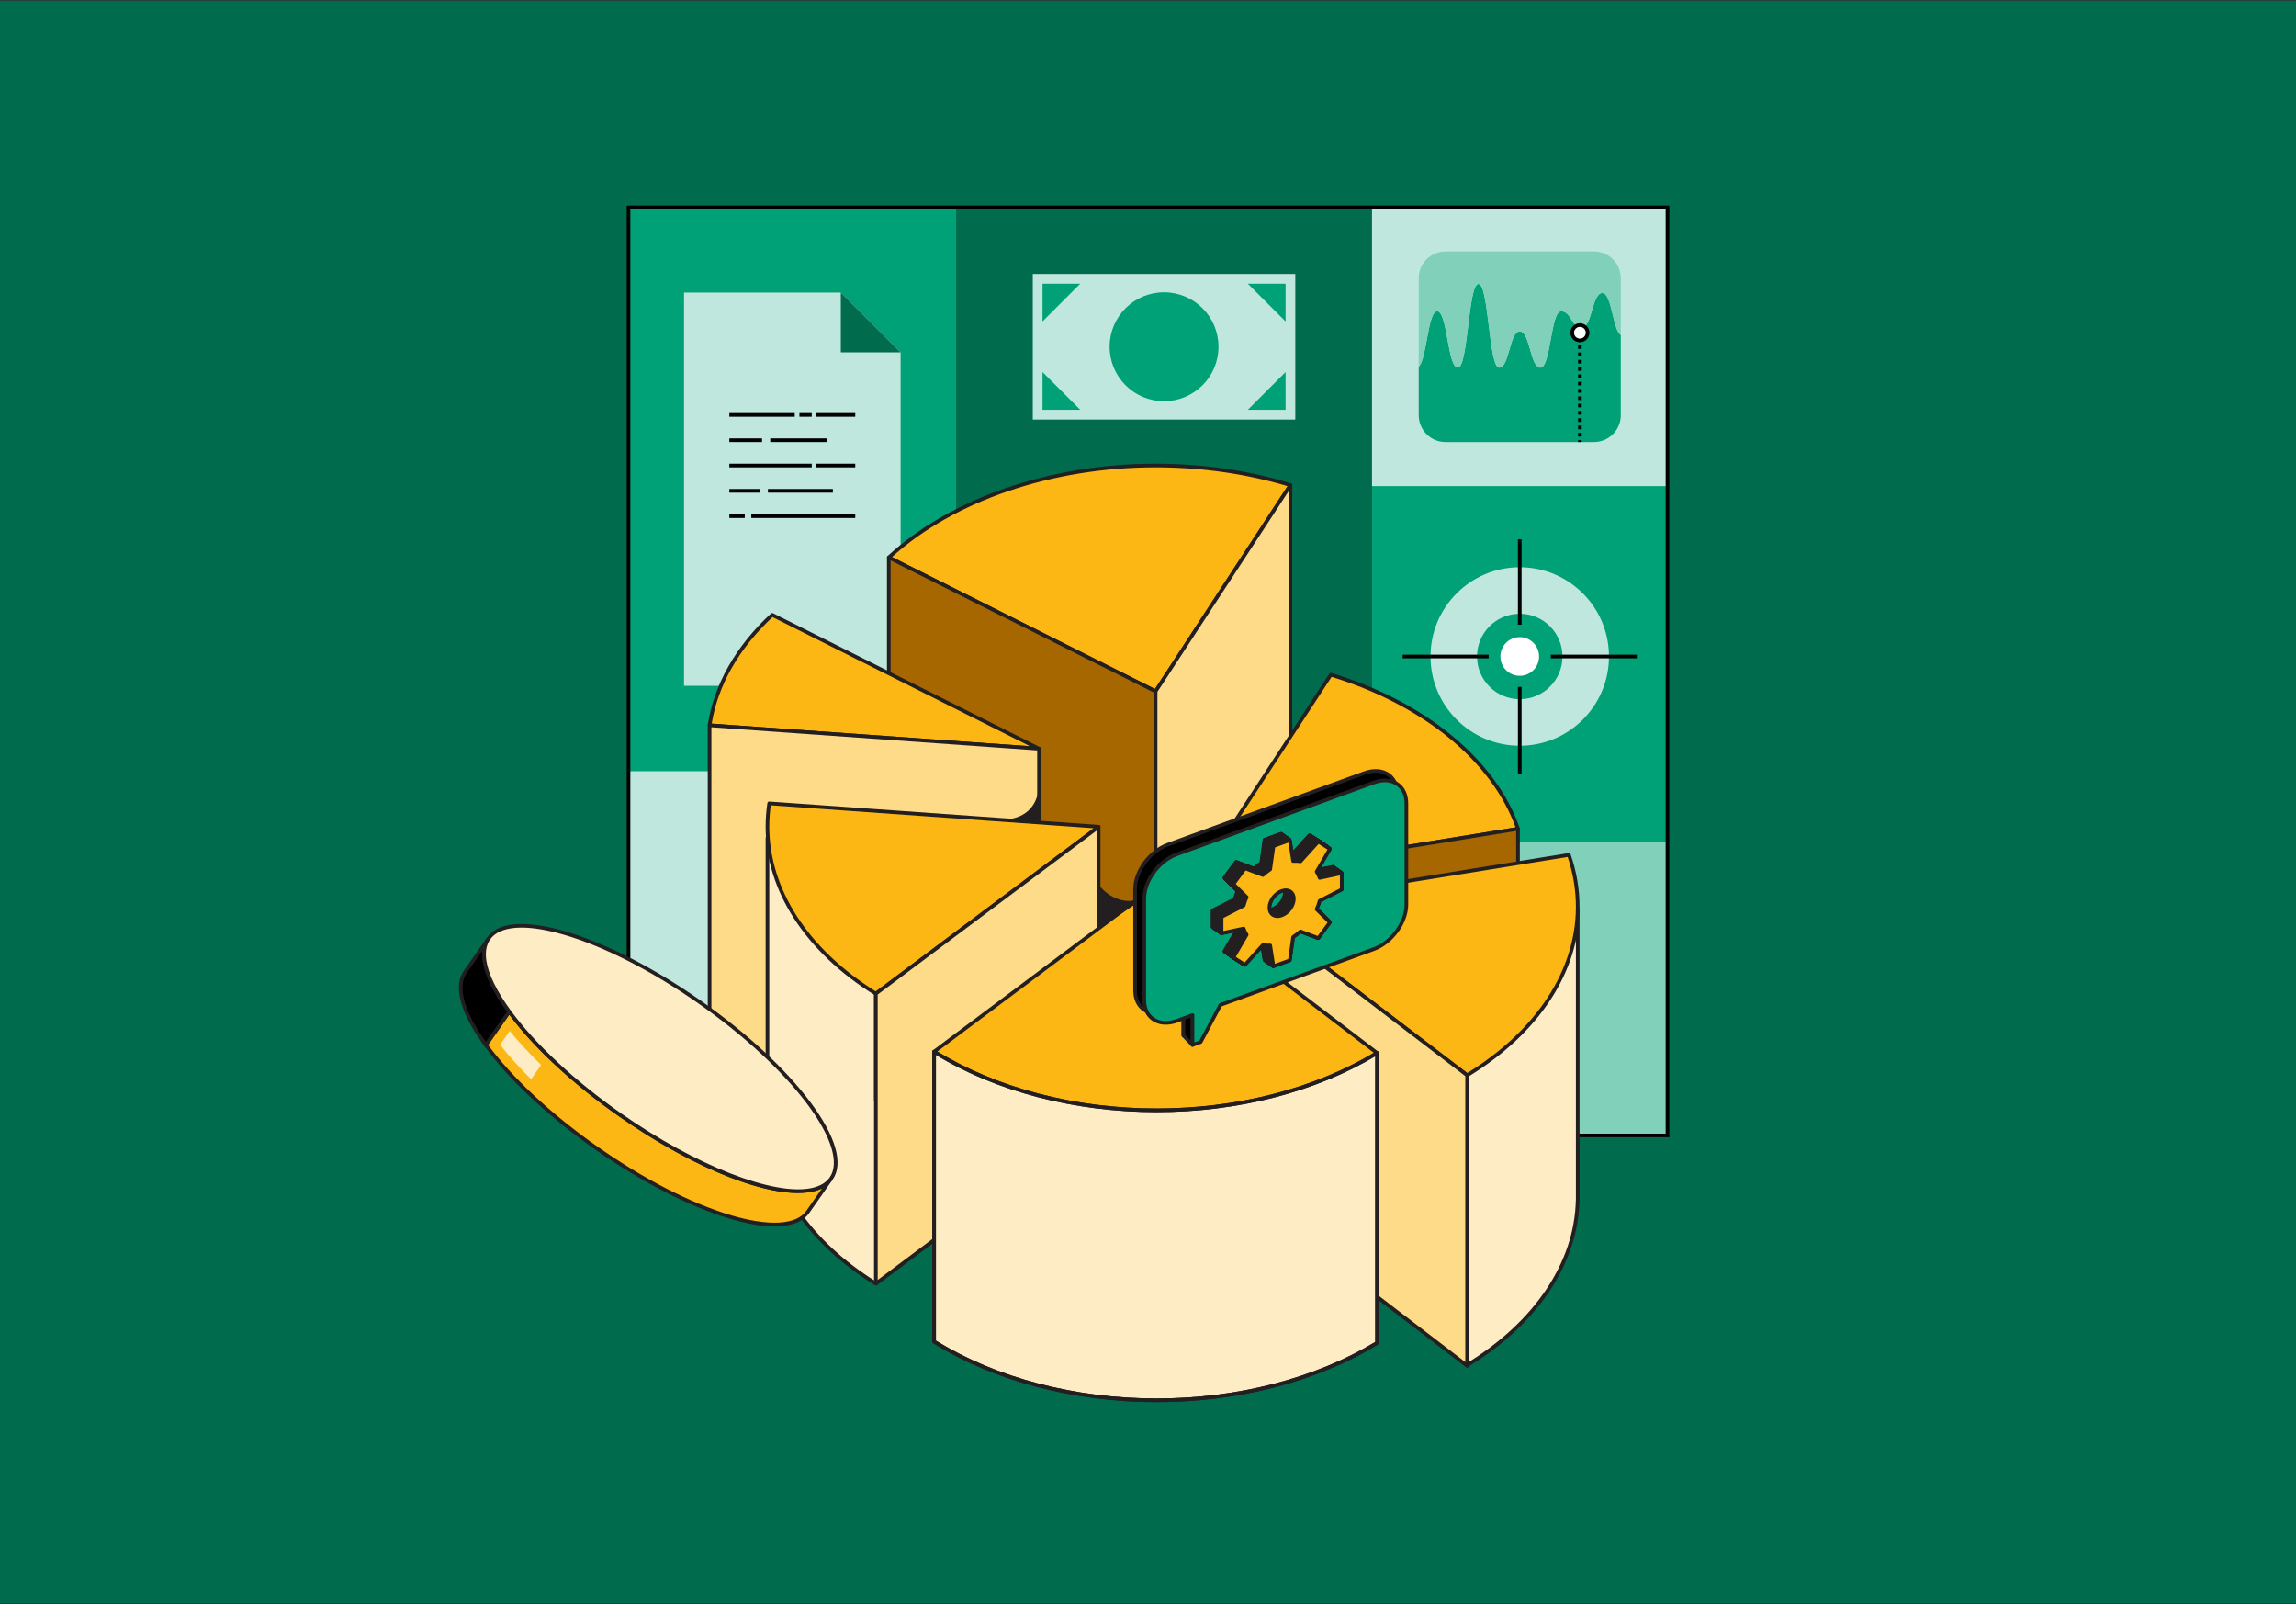 <?xml version="1.0" encoding="UTF-8"?>
<svg xmlns="http://www.w3.org/2000/svg" xmlns:xlink="http://www.w3.org/1999/xlink" version="1.1" id="Layer_1" x="0px" y="0px" viewBox="0 0 630 440" style="enable-background:new 0 0 630 440;" xml:space="preserve">
<rect x="0" y="0" width="630" height="440" fill="#333333" stroke="none"/>
<style type="text/css">
	.st0{fill:#006B4D;}
	.st1{fill:#00A176;}
	.st2{fill:#BFE7DD;}
	.st3{fill:#FFFFFF;}
	.st4{fill:#80D0BA;}
	.st5{fill:#231F20;}
	.st6{fill:#FDB714;}
	.st7{fill:#A66600;}
	.st8{fill:#FEDB89;}
	.st9{fill:#FEEDC4;}
	.st10{fill:#FFFFFF;stroke:#231F20;stroke-linecap:round;stroke-linejoin:round;stroke-miterlimit:10;}
	.st11{fill:#FFFEFA;stroke:#231F20;stroke-linecap:round;stroke-linejoin:round;stroke-miterlimit:10;}
	.st12{fill:#FFFCF6;stroke:#231F20;stroke-linecap:round;stroke-linejoin:round;stroke-miterlimit:10;}
	.st13{fill:#FFFBF1;stroke:#231F20;stroke-linecap:round;stroke-linejoin:round;stroke-miterlimit:10;}
	.st14{fill:#FFF9ED;stroke:#231F20;stroke-linecap:round;stroke-linejoin:round;stroke-miterlimit:10;}
	.st15{fill:#FFF8E8;stroke:#231F20;stroke-linecap:round;stroke-linejoin:round;stroke-miterlimit:10;}
	.st16{fill:#FFF7E3;stroke:#231F20;stroke-linecap:round;stroke-linejoin:round;stroke-miterlimit:10;}
	.st17{fill:#FFF5DF;stroke:#231F20;stroke-linecap:round;stroke-linejoin:round;stroke-miterlimit:10;}
	.st18{fill:#FFF4DA;stroke:#231F20;stroke-linecap:round;stroke-linejoin:round;stroke-miterlimit:10;}
	.st19{fill:#FFF2D6;stroke:#231F20;stroke-linecap:round;stroke-linejoin:round;stroke-miterlimit:10;}
	.st20{fill:#FFF1D1;stroke:#231F20;stroke-linecap:round;stroke-linejoin:round;stroke-miterlimit:10;}
	.st21{fill:#FFEFCC;stroke:#231F20;stroke-linecap:round;stroke-linejoin:round;stroke-miterlimit:10;}
	.st22{fill:#FFEEC8;stroke:#231F20;stroke-linecap:round;stroke-linejoin:round;stroke-miterlimit:10;}
	.st23{fill:#FEEDC3;stroke:#231F20;stroke-linecap:round;stroke-linejoin:round;stroke-miterlimit:10;}
	.st24{fill:#FEEBBE;stroke:#231F20;stroke-linecap:round;stroke-linejoin:round;stroke-miterlimit:10;}
	.st25{fill:#FEEABA;stroke:#231F20;stroke-linecap:round;stroke-linejoin:round;stroke-miterlimit:10;}
	.st26{fill:#FEE8B5;stroke:#231F20;stroke-linecap:round;stroke-linejoin:round;stroke-miterlimit:10;}
	.st27{fill:#FEE7B1;stroke:#231F20;stroke-linecap:round;stroke-linejoin:round;stroke-miterlimit:10;}
	.st28{fill:#FEE6AC;stroke:#231F20;stroke-linecap:round;stroke-linejoin:round;stroke-miterlimit:10;}
	.st29{fill:#FEE4A7;stroke:#231F20;stroke-linecap:round;stroke-linejoin:round;stroke-miterlimit:10;}
	.st30{fill:#FEE3A3;stroke:#231F20;stroke-linecap:round;stroke-linejoin:round;stroke-miterlimit:10;}
	.st31{fill:#FEE19E;stroke:#231F20;stroke-linecap:round;stroke-linejoin:round;stroke-miterlimit:10;}
	.st32{fill:#FEE09A;stroke:#231F20;stroke-linecap:round;stroke-linejoin:round;stroke-miterlimit:10;}
	.st33{fill:#FEDF95;stroke:#231F20;stroke-linecap:round;stroke-linejoin:round;stroke-miterlimit:10;}
	.st34{fill:#FEDD90;stroke:#231F20;stroke-linecap:round;stroke-linejoin:round;stroke-miterlimit:10;}
	.st35{fill:#FEDC8C;stroke:#231F20;stroke-linecap:round;stroke-linejoin:round;stroke-miterlimit:10;}
	.st36{fill:#FEDA87;stroke:#231F20;stroke-linecap:round;stroke-linejoin:round;stroke-miterlimit:10;}
	.st37{fill:#FED983;stroke:#231F20;stroke-linecap:round;stroke-linejoin:round;stroke-miterlimit:10;}
	.st38{fill:#FED77E;stroke:#231F20;stroke-linecap:round;stroke-linejoin:round;stroke-miterlimit:10;}
	.st39{fill:#FED679;stroke:#231F20;stroke-linecap:round;stroke-linejoin:round;stroke-miterlimit:10;}
	.st40{fill:#FED575;stroke:#231F20;stroke-linecap:round;stroke-linejoin:round;stroke-miterlimit:10;}
	.st41{fill:#FED370;stroke:#231F20;stroke-linecap:round;stroke-linejoin:round;stroke-miterlimit:10;}
	.st42{fill:#FED26C;stroke:#231F20;stroke-linecap:round;stroke-linejoin:round;stroke-miterlimit:10;}
	.st43{fill:#FED067;stroke:#231F20;stroke-linecap:round;stroke-linejoin:round;stroke-miterlimit:10;}
	.st44{fill:#FECF62;stroke:#231F20;stroke-linecap:round;stroke-linejoin:round;stroke-miterlimit:10;}
	.st45{fill:#FECE5E;stroke:#231F20;stroke-linecap:round;stroke-linejoin:round;stroke-miterlimit:10;}
	.st46{fill:#FECC59;stroke:#231F20;stroke-linecap:round;stroke-linejoin:round;stroke-miterlimit:10;}
	.st47{fill:#FECB55;stroke:#231F20;stroke-linecap:round;stroke-linejoin:round;stroke-miterlimit:10;}
	.st48{fill:#FEC950;stroke:#231F20;stroke-linecap:round;stroke-linejoin:round;stroke-miterlimit:10;}
	.st49{fill:#FDC84B;stroke:#231F20;stroke-linecap:round;stroke-linejoin:round;stroke-miterlimit:10;}
	.st50{fill:#FDC747;stroke:#231F20;stroke-linecap:round;stroke-linejoin:round;stroke-miterlimit:10;}
	.st51{fill:#FDC542;stroke:#231F20;stroke-linecap:round;stroke-linejoin:round;stroke-miterlimit:10;}
	.st52{fill:#FDC43D;stroke:#231F20;stroke-linecap:round;stroke-linejoin:round;stroke-miterlimit:10;}
	.st53{fill:#FDC239;stroke:#231F20;stroke-linecap:round;stroke-linejoin:round;stroke-miterlimit:10;}
	.st54{fill:#FDC134;stroke:#231F20;stroke-linecap:round;stroke-linejoin:round;stroke-miterlimit:10;}
	.st55{fill:#FDBF30;stroke:#231F20;stroke-linecap:round;stroke-linejoin:round;stroke-miterlimit:10;}
	.st56{fill:#FDBE2B;stroke:#231F20;stroke-linecap:round;stroke-linejoin:round;stroke-miterlimit:10;}
	.st57{fill:#FDBD26;stroke:#231F20;stroke-linecap:round;stroke-linejoin:round;stroke-miterlimit:10;}
	.st58{fill:#FDBB22;stroke:#231F20;stroke-linecap:round;stroke-linejoin:round;stroke-miterlimit:10;}
	.st59{fill:#FDBA1D;stroke:#231F20;stroke-linecap:round;stroke-linejoin:round;stroke-miterlimit:10;}
	.st60{fill:#FDB819;stroke:#231F20;stroke-linecap:round;stroke-linejoin:round;stroke-miterlimit:10;}
	.st61{fill:#FDB714;stroke:#231F20;stroke-linecap:round;stroke-linejoin:round;stroke-miterlimit:10;}
</style>
<rect y="0.2" class="st0" width="630" height="439.6"></rect>
<g>
	<g>
		<g>
			<rect x="376.462" y="124.419" class="st1" width="81.079" height="106.481"></rect>
		</g>
		<g>
			<g>
				<g>
					<circle class="st2" cx="417.002" cy="180.076" r="24.484"></circle>
				</g>
				<g>
					<circle class="st1" cx="417.002" cy="180.076" r="11.719"></circle>
				</g>
				<g>
					<circle class="st3" cx="417.002" cy="180.076" r="5.304"></circle>
				</g>
				<g>
					<rect x="416.502" y="147.952" width="1" height="23.419"></rect>
				</g>
				<g>
					<rect x="425.535" y="179.577" width="23.591" height="1"></rect>
				</g>
				<g>
					<rect x="384.877" y="179.577" width="23.593" height="1"></rect>
				</g>
				<g>
					<rect x="416.502" y="188.418" width="1" height="23.783"></rect>
				</g>
			</g>
		</g>
	</g>
	<g>
		<rect x="376.462" y="230.901" class="st4" width="81.079" height="81.079"></rect>
	</g>
	<g>
		<rect x="262.343" y="56.887" class="st0" width="114.119" height="176.64"></rect>
	</g>
	<g>
		<rect x="172.459" y="211.492" class="st2" width="89.885" height="98.237"></rect>
	</g>
	<g>
		<rect x="172.459" y="56.887" class="st1" width="89.885" height="154.605"></rect>
	</g>
	<g>
		<g>
			<g>
				<polygon class="st2" points="187.689,80.251 187.689,188.128 247.113,188.128 247.113,96.655 230.709,80.251           "></polygon>
			</g>
			<g>
				<polygon class="st0" points="247.113,96.655 230.709,80.251 230.709,96.655     "></polygon>
			</g>
		</g>
		<g>
			<g>
				<rect x="200.128" y="113.312" width="17.94" height="1"></rect>
			</g>
			<g>
				<rect x="219.354" y="113.312" width="3.373" height="1"></rect>
			</g>
			<g>
				<rect x="223.966" y="113.312" width="10.707" height="1"></rect>
			</g>
			<g>
				<rect x="200.128" y="120.254" width="8.97" height="1"></rect>
			</g>
			<g>
				<rect x="211.347" y="120.254" width="15.646" height="1"></rect>
			</g>
			<g>
				<rect x="200.128" y="127.197" width="22.599" height="1"></rect>
			</g>
			<g>
				<rect x="223.966" y="127.197" width="10.707" height="1"></rect>
			</g>
			<g>
				<rect x="200.128" y="134.139" width="8.455" height="1"></rect>
			</g>
			<g>
				<rect x="210.715" y="134.139" width="17.818" height="1"></rect>
			</g>
			<g>
				<rect x="200.128" y="141.082" width="4.228" height="1"></rect>
			</g>
			<g>
				<rect x="206.149" y="141.082" width="28.524" height="1"></rect>
			</g>
		</g>
	</g>
	<g>
		<g>
			<rect x="376.462" y="56.887" class="st2" width="81.079" height="76.452"></rect>
		</g>
		<g>
			<g>
				<path class="st1" d="M439.663,80.374c-2.831,0-2.831,9.5-5.661,9.5c-2.832,0-2.832-4.485-5.663-4.485      c-2.832,0-2.832,15.459-5.663,15.459c-2.832,0-2.832-9.937-5.663-9.937      c-2.833,0-2.833,9.937-5.665,9.937c-2.833,0-2.833-22.978-5.667-22.978      c-2.833,0-2.833,22.978-5.665,22.978c-2.835,0-2.835-15.459-5.669-15.459      c-2.618,0-2.82,13.175-5.068,15.192v13.316c0,4.064,3.295,7.359,7.359,7.359h40.731      c4.064,0,7.359-3.295,7.359-7.359V91.916C442.48,90.383,442.278,80.374,439.663,80.374z"></path>
			</g>
			<g>
				<path class="st4" d="M394.345,85.389c2.835,0,2.835,15.459,5.669,15.459      c2.833,0,2.833-22.978,5.665-22.978c2.833,0,2.833,22.978,5.667,22.978      c2.833,0,2.833-9.937,5.665-9.937c2.832,0,2.832,9.937,5.663,9.937      c2.832,0,2.832-15.459,5.663-15.459c2.832,0,2.832,4.485,5.663,4.485      c2.83,0,2.83-9.5,5.661-9.5c2.616,0,2.818,10.009,5.063,11.542V76.33      c0-4.064-3.295-7.359-7.359-7.359h-40.731c-4.064,0-7.359,3.295-7.359,7.359v24.25      C391.525,98.564,391.727,85.389,394.345,85.389z"></path>
			</g>
		</g>
		<g>
			<g>
				<rect x="433.009" y="93.185" width="1" height="0.5"></rect>
			</g>
			<g>
				<path d="M434.009,119.753h-1V118.75h1V119.753z M434.009,117.748h-1v-1.002h1V117.748z M434.009,115.742h-1      v-1.002h1V115.742z M434.009,113.737h-1v-1.002h1V113.737z M434.009,111.732h-1V110.729h1V111.732z       M434.009,109.727h-1v-1.002h1V109.727z M434.009,107.721h-1v-1.002h1V107.721z M434.009,105.716h-1      v-1.002h1V105.716z M434.009,103.711h-1v-1.003h1V103.711z M434.009,101.706h-1v-1.003h1V101.706z       M434.009,99.7h-1v-1.002h1V99.7z M434.009,97.695h-1v-1.002h1V97.695z M434.009,95.689h-1v-1.002h1      V95.689z"></path>
			</g>
			<g>
				<rect x="433.009" y="120.755" width="1" height="0.5"></rect>
			</g>
		</g>
		<g>
			<circle class="st3" cx="433.509" cy="91.272" r="2.11"></circle>
			<path d="M433.509,93.882c-1.439,0-2.61-1.171-2.61-2.61s1.171-2.61,2.61-2.61     s2.61,1.171,2.61,2.61S434.948,93.882,433.509,93.882z M433.509,89.662     c-0.888,0-1.61,0.722-1.61,1.61s0.723,1.61,1.61,1.61s1.61-0.722,1.61-1.61     S434.396,89.662,433.509,89.662z"></path>
		</g>
	</g>
	<g>
		<g>
			<rect x="283.387" y="75.143" class="st2" width="72.031" height="39.941"></rect>
		</g>
		<g>
			<circle class="st1" cx="319.403" cy="95.113" r="14.939"></circle>
		</g>
		<g>
			<g>
				<polygon class="st1" points="286.057,77.812 286.057,88.175 296.419,77.812     "></polygon>
			</g>
			<g>
				<polygon class="st1" points="286.057,112.415 296.419,112.415 286.057,102.052     "></polygon>
			</g>
			<g>
				<polygon class="st1" points="352.749,77.812 342.387,77.812 352.749,88.175     "></polygon>
			</g>
			<g>
				<polygon class="st1" points="352.749,112.415 352.749,102.052 342.386,112.415     "></polygon>
			</g>
		</g>
	</g>
	<g>
		<path d="M458.041,311.967H171.958V56.387h286.083V311.967z M172.958,310.967h284.083V57.387H172.958V310.967z"></path>
	</g>
	<g>
		<g>
			<g>
				<path class="st3" d="M317.083,269.176l-73.208-36.719c16.536-15.294,43.145-25.219,73.158-25.219      c13.194,0,25.73,1.92,37.043,5.369L317.083,269.176z"></path>
				<path class="st5" d="M317.082,269.677c-0.076,0-0.152-0.018-0.225-0.053l-73.207-36.72      c-0.146-0.074-0.248-0.215-0.271-0.377s0.035-0.326,0.156-0.438      c17.163-15.875,44.639-25.352,73.497-25.352c12.944,0,25.456,1.813,37.188,5.39      c0.15,0.046,0.271,0.16,0.324,0.308s0.035,0.312-0.051,0.444l-36.993,56.57      C317.405,269.596,317.246,269.677,317.082,269.677z M244.748,232.336l72.16,36.194l36.384-55.638      c-11.453-3.42-23.648-5.154-36.259-5.154C288.717,207.738,261.764,216.922,244.748,232.336z"></path>
			</g>
			<g>
				<path class="st6" d="M317.083,189.635l-73.208-36.719c16.536-15.294,43.145-25.219,73.158-25.219      c13.194,0,25.73,1.92,37.043,5.369L317.083,189.635z"></path>
				<path class="st5" d="M317.082,190.135c-0.076,0-0.152-0.017-0.225-0.053l-73.207-36.719      c-0.146-0.073-0.248-0.214-0.271-0.376c-0.023-0.163,0.035-0.326,0.156-0.438      c17.162-15.875,44.638-25.352,73.497-25.352c12.944,0,25.456,1.813,37.188,5.39      c0.15,0.046,0.271,0.16,0.324,0.308s0.035,0.312-0.051,0.444l-36.993,56.57      C317.405,190.055,317.246,190.135,317.082,190.135z M244.748,152.794l72.16,36.194l36.384-55.637      c-11.453-3.42-23.648-5.154-36.259-5.154C288.717,128.197,261.764,137.381,244.748,152.794z"></path>
			</g>
			<g>
				<g>
					<polygon class="st7" points="317.083,269.176 317.083,189.635 243.874,152.916 243.874,232.457      "></polygon>
					<path class="st5" d="M317.082,269.677c-0.076,0-0.153-0.018-0.225-0.053l-73.207-36.72       c-0.169-0.085-0.276-0.258-0.276-0.447v-79.541c0-0.173,0.09-0.334,0.237-0.425       c0.148-0.091,0.332-0.1,0.487-0.021l73.208,36.719c0.169,0.084,0.275,0.258,0.275,0.447v79.541       c0,0.174-0.09,0.334-0.237,0.426C317.265,269.651,317.173,269.677,317.082,269.677z        M244.375,232.148l72.208,36.218v-78.422l-72.208-36.218V232.148z"></path>
				</g>
			</g>
			<g>
				<g>
					<polygon class="st8" points="354.075,212.607 354.075,133.065 317.083,189.635 317.083,269.176      "></polygon>
					<path class="st5" d="M317.082,269.677c-0.048,0-0.096-0.007-0.143-0.021       c-0.212-0.063-0.357-0.259-0.357-0.479v-79.541c0-0.097,0.028-0.192,0.081-0.273l36.993-56.57       c0.121-0.186,0.35-0.271,0.562-0.206c0.212,0.063,0.357,0.258,0.357,0.479v79.541       c0,0.097-0.028,0.192-0.081,0.273l-36.993,56.57C317.406,269.595,317.248,269.677,317.082,269.677z        M317.582,189.784v77.715l35.993-55.041v-77.714L317.582,189.784z"></path>
				</g>
			</g>
		</g>
		<g>
			<g>
				<path class="st3" d="M416.524,306.892c-6.546-18.924-25.833-34.494-51.353-42.274l-36.993,56.57      L416.524,306.892z"></path>
				<path class="st5" d="M328.178,321.688c-0.168,0-0.326-0.084-0.419-0.228c-0.108-0.166-0.108-0.38,0-0.546      l36.993-56.569c0.122-0.188,0.353-0.271,0.564-0.205c25.863,7.884,45.183,23.806,51.68,42.59      c0.048,0.14,0.032,0.293-0.044,0.42c-0.075,0.126-0.203,0.213-0.349,0.236l-88.346,14.295      C328.23,321.686,328.204,321.688,328.178,321.688z M365.384,265.206l-36.168,55.307l86.637-14.018      C409.302,288.343,390.502,272.955,365.384,265.206z"></path>
			</g>
			<g>
				<path class="st6" d="M416.524,227.351c-6.546-18.924-25.833-34.494-51.353-42.274l-36.993,56.57      L416.524,227.351z"></path>
				<path class="st5" d="M328.178,242.146c-0.168,0-0.326-0.084-0.419-0.228c-0.108-0.166-0.108-0.38,0-0.546      l36.993-56.57c0.122-0.187,0.353-0.273,0.564-0.205c25.863,7.884,45.183,23.805,51.68,42.589      c0.048,0.139,0.032,0.293-0.044,0.42c-0.075,0.126-0.203,0.213-0.349,0.236l-88.346,14.296      C328.23,242.145,328.204,242.146,328.178,242.146z M365.384,185.665l-36.168,55.307l86.637-14.019      C409.302,208.801,390.502,193.414,365.384,185.665z"></path>
			</g>
			<g>
				<g>
					<polygon class="st7" points="416.524,306.892 416.524,227.351 328.178,241.647 328.178,321.188      "></polygon>
					<path class="st5" d="M328.178,321.688c-0.118,0-0.233-0.042-0.324-0.119       c-0.111-0.095-0.176-0.234-0.176-0.381v-79.541c0-0.245,0.178-0.454,0.42-0.493l88.346-14.296       c0.145-0.028,0.293,0.018,0.404,0.112s0.176,0.234,0.176,0.381v79.542       c0,0.245-0.178,0.454-0.42,0.493l-88.346,14.295C328.231,321.686,328.204,321.688,328.178,321.688z        M328.678,242.072v78.527l87.346-14.133v-78.528L328.678,242.072z"></path>
				</g>
			</g>
		</g>
		<g>
			<g>
				<path class="st3" d="M211.885,248.201c-9.357,8.654-15.491,19.027-17.185,30.297l90.393,6.423      L211.885,248.201z"></path>
				<path class="st5" d="M285.094,285.421c-0.012,0-0.024,0-0.036-0.001l-90.393-6.423      c-0.139-0.01-0.268-0.077-0.354-0.187c-0.087-0.108-0.125-0.249-0.104-0.387      c1.662-11.057,7.658-21.635,17.34-30.59c0.152-0.141,0.377-0.172,0.563-0.08l73.209,36.72      c0.213,0.107,0.321,0.35,0.258,0.58C285.516,285.271,285.317,285.421,285.094,285.421z       M195.278,278.038l87.352,6.206l-70.659-35.44C202.762,257.407,197.001,267.498,195.278,278.038z"></path>
			</g>
			<g>
				<path class="st6" d="M211.885,168.66c-9.357,8.654-15.491,19.027-17.185,30.297l90.393,6.423      L211.885,168.66z"></path>
				<path class="st5" d="M285.094,205.879c-0.012,0-0.024-0-0.036-0.001l-90.393-6.422      c-0.139-0.01-0.268-0.077-0.354-0.186c-0.087-0.109-0.125-0.249-0.104-0.387      c1.662-11.056,7.658-21.634,17.34-30.59c0.152-0.142,0.377-0.172,0.563-0.08l73.209,36.719      c0.213,0.107,0.321,0.349,0.258,0.579C285.516,205.729,285.317,205.879,285.094,205.879z       M195.278,198.497l87.352,6.206l-70.659-35.44C202.762,177.866,197.001,187.957,195.278,198.497z"></path>
			</g>
			<g>
				<g>
					<polygon class="st8" points="285.093,301.879 285.093,205.379 194.7,198.957 194.7,295.678      "></polygon>
					<path class="st5" d="M285.093,302.38c-0.011,0-0.023,0-0.034-0.001l-90.393-6.202       c-0.262-0.019-0.466-0.236-0.466-0.499v-96.721c0-0.139,0.058-0.271,0.159-0.366       s0.233-0.144,0.376-0.133l90.393,6.422c0.262,0.019,0.464,0.236,0.464,0.499v96.501       c0,0.139-0.058,0.271-0.159,0.365C285.342,302.332,285.22,302.38,285.093,302.38z M195.2,295.211       l89.393,6.134v-95.5l-89.393-6.352V295.211z"></path>
				</g>
			</g>
		</g>
		<g>
			<g>
				<path class="st9" d="M402.562,294.94v23.624l-60.422,9.777l60.422,46.141v0.157l0.18-0.27      c18.179-11.126,29.734-27.174,30.149-45.07l0.02-0.03v-79.541L402.562,294.94z"></path>
				<path class="st5" d="M402.562,375.139c-0.049,0-0.098-0.007-0.146-0.021      c-0.179-0.055-0.31-0.203-0.345-0.381l-60.235-45.998c-0.158-0.121-0.229-0.325-0.182-0.52      c0.049-0.193,0.208-0.34,0.405-0.371l60.002-9.71v-23.197c0-0.1,0.029-0.196,0.085-0.278      l30.349-45.213c0.123-0.184,0.352-0.266,0.561-0.2c0.211,0.064,0.354,0.259,0.354,0.479v79.542      c0,0.051-0.008,0.1-0.022,0.147c-0.444,17.266-11.478,33.774-30.291,45.321l-0.12,0.179      C402.882,375.059,402.725,375.139,402.562,375.139z M343.367,328.648L402.592,373.875      c18.547-11.389,29.406-27.634,29.799-44.588c0.001-0.043,0.008-0.086,0.02-0.127v-77.791      l-29.349,43.724v23.471c0,0.245-0.178,0.454-0.42,0.493L343.367,328.648z"></path>
			</g>
			<g>
				<path class="st6" d="M432.911,248.761c0-4.907-0.842-9.68-2.425-14.257l-88.346,14.296l60.422,46.141      C421.183,283.605,432.911,267.118,432.911,248.761z"></path>
				<path class="st5" d="M402.562,295.44c-0.107,0-0.214-0.034-0.304-0.103l-60.422-46.141      c-0.158-0.121-0.229-0.325-0.182-0.52c0.049-0.193,0.208-0.34,0.405-0.371l88.346-14.296      c0.244-0.044,0.474,0.101,0.553,0.33c1.627,4.706,2.452,9.558,2.452,14.421      c0,17.785-11.149,34.772-30.589,46.605C402.741,295.416,402.651,295.44,402.562,295.44z       M343.367,249.107l59.226,45.228c18.955-11.639,29.817-28.233,29.817-45.573      c0-4.615-0.761-9.221-2.262-13.696L343.367,249.107z"></path>
			</g>
			<g>
				<g>
					<polygon class="st8" points="402.562,374.639 402.562,294.94 342.14,248.8 342.14,328.341      "></polygon>
					<path class="st5" d="M402.562,375.139c-0.108,0-0.215-0.035-0.304-0.104l-60.422-46.298       c-0.124-0.094-0.196-0.241-0.196-0.396V248.8c0-0.19,0.107-0.364,0.278-0.448       c0.171-0.085,0.375-0.063,0.525,0.051l60.422,46.141c0.124,0.095,0.196,0.241,0.196,0.397v79.698       c0,0.19-0.108,0.364-0.278,0.448C402.713,375.122,402.637,375.139,402.562,375.139z        M342.64,328.094l59.422,45.532V295.188l-59.422-45.377V328.094z"></path>
				</g>
			</g>
		</g>
		<g>
			<g>
				<path class="st9" d="M240.328,301.988v-29.423l-29.745-42.685v79.541l0.129,0.185      c1.302,16.825,12.461,31.87,29.616,42.5l61.126-45.775L240.328,301.988z"></path>
				<path class="st5" d="M240.328,352.606c-0.091,0-0.183-0.024-0.263-0.075      c-17.922-11.104-28.514-26.282-29.84-42.749l-0.052-0.074c-0.059-0.084-0.09-0.184-0.09-0.286      v-79.542c0-0.219,0.142-0.411,0.35-0.477s0.436,0.012,0.56,0.19l29.745,42.686      c0.059,0.084,0.09,0.184,0.09,0.286v28.957l60.662,4.31c0.208,0.015,0.385,0.157,0.444,0.358      c0.059,0.2-0.013,0.416-0.18,0.541l-61.126,45.775      C240.539,352.573,240.434,352.606,240.328,352.606z M211.083,309.265l0.04,0.057      c0.051,0.073,0.082,0.158,0.088,0.247c1.247,16.104,11.575,30.986,29.091,41.933l59.779-44.767      l-59.789-4.247c-0.262-0.019-0.464-0.236-0.464-0.499v-29.266l-28.745-41.251V309.265z"></path>
			</g>
			<g>
				<path class="st6" d="M211.061,220.368c-0.316,2.099-0.478,4.229-0.478,6.384      c0,18.158,11.472,34.49,29.745,45.813l61.126-45.775L211.061,220.368z"></path>
				<path class="st5" d="M240.328,273.065c-0.091,0-0.183-0.024-0.263-0.075      c-19.054-11.807-29.982-28.66-29.982-46.238c0-2.15,0.163-4.323,0.483-6.458      c0.039-0.258,0.256-0.453,0.53-0.424l90.393,6.422c0.208,0.015,0.385,0.157,0.444,0.358      c0.059,0.2-0.013,0.416-0.18,0.541l-61.126,45.775      C240.539,273.032,240.434,273.065,240.328,273.065z M211.489,220.899      c-0.27,1.938-0.406,3.905-0.406,5.853c0,17.137,10.644,33.598,29.219,45.208l59.779-44.767      L211.489,220.899z"></path>
			</g>
			<g>
				<g>
					<polygon class="st8" points="240.328,352.107 240.328,272.565 301.454,226.79 301.454,306.332      "></polygon>
					<path class="st5" d="M240.328,352.606c-0.076,0-0.153-0.018-0.224-0.053       c-0.169-0.085-0.276-0.258-0.276-0.447v-79.541c0-0.157,0.074-0.306,0.2-0.4l61.126-45.775       c0.152-0.112,0.354-0.131,0.523-0.047c0.169,0.085,0.276,0.258,0.276,0.447v79.541       c0,0.157-0.074,0.306-0.2,0.4l-61.126,45.775C240.539,352.572,240.434,352.606,240.328,352.606z        M240.828,272.815v78.292l60.126-45.026v-78.292L240.828,272.815z"></path>
				</g>
			</g>
		</g>
		<g>
			<g>
				<path class="st9" d="M256.308,288.484v79.541c16.13,9.995,37.559,16.087,61.076,16.087      c23.226,0,44.413-5.946,60.472-15.721v-79.541L256.308,288.484z"></path>
				<path class="st5" d="M317.385,384.612c-22.737,0-44.521-5.739-61.339-16.162      c-0.147-0.091-0.237-0.252-0.237-0.425v-79.541c0-0.133,0.053-0.261,0.147-0.354      c0.094-0.093,0.221-0.146,0.353-0.146c0,0,0.001,0,0.001,0l121.548,0.365      c0.275,0.001,0.498,0.225,0.498,0.5v79.542c0,0.175-0.091,0.336-0.24,0.427      C361.385,379.003,339.816,384.612,317.385,384.612z M256.809,367.746      c16.63,10.234,38.129,15.866,60.576,15.866c22.144,0,43.428-5.504,59.972-15.502v-78.763      l-120.548-0.361V367.746z"></path>
			</g>
			<g>
				<path class="st6" d="M256.308,288.484c16.13,9.995,37.559,16.087,61.076,16.087      c23.227,0,44.413-5.946,60.472-15.721l-60.422-46.141L256.308,288.484z"></path>
				<path class="st5" d="M317.385,305.071c-22.736,0-44.521-5.74-61.339-16.162      c-0.141-0.087-0.229-0.237-0.236-0.402c-0.007-0.166,0.067-0.323,0.2-0.423l61.126-45.775      c0.179-0.134,0.425-0.133,0.604,0.003l60.422,46.141c0.131,0.101,0.204,0.259,0.195,0.424      s-0.098,0.314-0.239,0.4C361.385,299.462,339.816,305.071,317.385,305.071z M257.197,288.443      c16.577,10.083,37.916,15.628,60.188,15.628c21.972,0,43.097-5.419,59.584-15.271l-59.537-45.465      L257.197,288.443z"></path>
			</g>
			<g>
				<path class="st5" d="M317.385,384.612c-22.736,0-44.521-5.739-61.339-16.162      c-0.147-0.091-0.237-0.252-0.237-0.425v-79.541c0-0.182,0.098-0.349,0.257-0.437      c0.159-0.09,0.352-0.084,0.506,0.012c16.663,10.325,38.26,16.012,60.813,16.012      c22.251,0,43.635-5.558,60.212-15.648c0.153-0.095,0.347-0.098,0.505-0.009      c0.157,0.088,0.255,0.255,0.255,0.436v79.542c0,0.175-0.091,0.336-0.24,0.427      C361.385,379.003,339.816,384.612,317.385,384.612z M256.809,367.746      c16.631,10.234,38.129,15.866,60.576,15.866c22.144,0,43.428-5.504,59.972-15.502v-78.376      c-16.622,9.896-37.878,15.337-59.972,15.337c-22.394,0-43.864-5.568-60.576-15.694V367.746z"></path>
			</g>
		</g>
	</g>
	<g>
		<g>
			<path class="st6" d="M222.774,326.389c-10.355,2.182-31.444-5.731-52.57-20.523     c-6.55-4.586-12.474-9.395-17.58-14.16c-5.235-4.886-9.598-9.723-12.891-14.229l-6.418,9.166     c3.293,4.506,7.656,9.343,12.891,14.229c5.106,4.765,11.03,9.574,17.58,14.16     c25.96,18.178,51.868,25.969,57.867,17.402l6.418-9.166     C226.953,324.863,225.144,325.89,222.774,326.389z"></path>
			<path class="st5" d="M212.554,336.416c-3.46,0-7.663-0.723-12.493-2.175     c-10.979-3.302-23.964-9.979-36.562-18.8c-6.415-4.491-12.347-9.27-17.634-14.204     c-5.225-4.876-9.584-9.688-12.954-14.3l-0.211-0.289l7.024-10.03l0.413,0.564     c3.334,4.562,7.65,9.325,12.829,14.158c5.253,4.902,11.149,9.651,17.525,14.116     c20.32,14.228,41.777,22.634,52.18,20.442l0,0c2.292-0.482,3.971-1.464,4.989-2.916l0.001-0.003     l0.819,0.574l-6.418,9.166C220.341,335.178,217.084,336.415,212.554,336.416z M133.93,286.636     c3.303,4.474,7.547,9.139,12.617,13.871c5.252,4.901,11.149,9.651,17.525,14.116     c12.514,8.762,25.397,15.389,36.277,18.66c10.55,3.175,18.166,2.761,20.894-1.137l4.315-6.162     c-0.791,0.386-1.685,0.684-2.681,0.894c-10.82,2.281-32.104-5.999-52.959-20.603     c-6.414-4.49-12.347-9.27-17.635-14.204c-5.013-4.678-9.228-9.297-12.539-13.737L133.93,286.636z"></path>
		</g>
		<g>
			<path d="M132.939,263.486c-0.341-2.398,0.004-4.449,1.121-6.045l-6.418,9.166     c-2.933,4.189-0.552,11.518,5.672,20.036l6.418-9.166     C135.879,272.203,133.494,267.384,132.939,263.486z"></path>
			<path class="st5" d="M133.324,287.502l-0.413-0.564c-6.624-9.064-8.641-16.386-5.678-20.617l6.418-9.166     l0.819,0.574c-1.018,1.453-1.366,3.367-1.036,5.688l0,0c0.531,3.732,2.849,8.493,6.703,13.767     l0.211,0.289L133.324,287.502z M132.367,260.731l-4.315,6.163     c-2.639,3.769-0.771,10.461,5.256,18.886l5.81-8.297c-3.824-5.292-6.13-10.102-6.675-13.927l0,0     C132.3,262.549,132.275,261.606,132.367,260.731z"></path>
		</g>
		<g>
			<path class="st9" d="M145.733,296.04c-3.257-3.215-6.113-6.391-8.512-9.468l2.64-3.771     c2.493,3.053,5.382,6.178,8.616,9.319L145.733,296.04z"></path>
		</g>
		<g>
			<path class="st9" d="M191.927,274.843c-6.55-4.586-13.095-8.509-19.319-11.677     c-6.382-3.248-12.419-5.694-17.78-7.247c-10.133-2.936-17.834-2.667-20.767,1.522     c-1.117,1.595-1.463,3.647-1.121,6.045c0.555,3.898,2.94,8.717,6.794,13.991     c3.293,4.506,7.656,9.343,12.891,14.229c5.106,4.765,11.03,9.574,17.58,14.16     c21.126,14.792,42.215,22.705,52.57,20.523c2.37-0.499,4.179-1.526,5.297-3.121     C234.069,314.701,217.887,293.021,191.927,274.843z"></path>
			<path class="st5" d="M218.924,327.253c-11.563,0-30.454-7.986-49.007-20.978     c-6.414-4.49-12.347-9.27-17.635-14.204c-5.224-4.875-9.583-9.687-12.954-14.299     c-3.95-5.405-6.331-10.321-6.885-14.216c-0.367-2.58,0.039-4.733,1.207-6.402     c2.962-4.23,10.533-4.84,21.316-1.716c5.488,1.591,11.499,4.041,17.867,7.282     c6.442,3.278,12.962,7.22,19.379,11.713l0,0c12.598,8.821,23.313,18.739,30.171,27.927     c6.966,9.333,9.131,16.86,6.096,21.194c-1.168,1.668-3.054,2.786-5.604,3.323     C221.682,327.13,220.359,327.253,218.924,327.253z M143.112,254.451c-4.156,0-7.116,1.098-8.642,3.277     c-1.018,1.453-1.366,3.367-1.036,5.688c0.531,3.732,2.849,8.493,6.703,13.767     c3.334,4.562,7.65,9.325,12.829,14.158c5.253,4.902,11.149,9.651,17.525,14.116     c20.32,14.228,41.777,22.634,52.18,20.442c2.293-0.483,3.973-1.465,4.99-2.919     c2.728-3.895,0.512-11.192-6.079-20.021c-6.795-9.104-17.43-18.945-29.942-27.707l0,0     c-6.379-4.466-12.859-8.383-19.259-11.641c-6.312-3.213-12.265-5.639-17.692-7.212     C150.198,255.099,146.303,254.451,143.112,254.451z"></path>
		</g>
	</g>
	<g>
		<path class="st5" d="M285.093,214.083c0.012-0.151,1.22,11.631-11.829,10.704l11.864,0.776    L285.093,214.083z"></path>
	</g>
	<g>
		<path class="st5" d="M301.454,242.709c0,0,5.694,8.009,14.381,2.499l-14.381,9.468L301.454,242.709z"></path>
	</g>
	<g>
		<g>
			<path d="M374.422,212.056l-53.997,19.653c-4.953,1.803-8.968,7.279-8.968,12.232v27.757     c0,4.953,4.015,7.507,8.968,5.704l4.275-1.556v8.192l2.245-0.817l5.424-10.166l42.053-15.306     c4.953-1.803,8.968-7.279,8.968-12.232v-27.757C383.39,212.807,379.375,210.254,374.422,212.056z"></path>
			<path class="st5" d="M324.7,284.538c-0.102,0-0.201-0.03-0.287-0.091     c-0.134-0.093-0.213-0.246-0.213-0.409v-7.479l-3.604,1.312c-2.62,0.955-5.169,0.768-6.994-0.509     c-1.706-1.194-2.645-3.206-2.645-5.665v-27.757c0-5.138,4.171-10.835,9.297-12.701l53.997-19.654l0,0     c2.62-0.954,5.171-0.769,6.994,0.509c1.705,1.194,2.645,3.206,2.645,5.665v27.756     c0,5.139-4.171,10.837-9.297,12.702l-41.873,15.24l-5.333,9.997     c-0.059,0.108-0.154,0.192-0.271,0.234l-2.245,0.817C324.815,284.528,324.758,284.538,324.7,284.538z      M324.7,275.346c0.102,0,0.201,0.03,0.287,0.091c0.134,0.093,0.213,0.246,0.213,0.409v7.479     l1.395-0.508l5.333-9.997c0.059-0.108,0.154-0.192,0.271-0.234l42.053-15.306     c4.764-1.733,8.639-7.011,8.639-11.763v-27.756c0-2.123-0.788-3.844-2.218-4.846     c-1.576-1.103-3.734-1.24-6.079-0.389l-0.171-0.47l0.171,0.47l-53.997,19.654     c-4.764,1.734-8.639,7.011-8.639,11.762v27.757c0,2.123,0.788,3.844,2.218,4.846     c1.577,1.104,3.735,1.241,6.079,0.389l4.275-1.557C324.585,275.355,324.643,275.346,324.7,275.346z"></path>
		</g>
		<g>
			<g>
				<polygon points="324.728,284.038 324.728,275.846 327.206,278.451 327.206,286.643     "></polygon>
				<path class="st5" d="M327.206,287.143c-0.134,0-0.266-0.054-0.362-0.155l-2.479-2.604      c-0.088-0.093-0.138-0.217-0.138-0.345v-8.192c0-0.204,0.125-0.389,0.314-0.464      c0.189-0.077,0.406-0.03,0.548,0.119l2.479,2.605c0.089,0.093,0.138,0.217,0.138,0.345v8.191      c0,0.204-0.125,0.389-0.314,0.464C327.331,287.131,327.269,287.143,327.206,287.143z M325.228,283.838      l1.479,1.554v-6.74l-1.479-1.555V283.838z"></path>
			</g>
		</g>
		<g>
			<path class="st1" d="M376.928,214.662l-53.997,19.653c-4.953,1.803-8.968,7.279-8.968,12.232v27.757     c0,4.953,4.015,7.507,8.968,5.704l4.275-1.556v8.192l2.245-0.817l5.424-10.166l42.053-15.306     c4.953-1.803,8.968-7.279,8.968-12.232v-27.757C385.896,215.413,381.881,212.859,376.928,214.662z"></path>
			<path class="st5" d="M327.206,287.143c-0.102,0-0.201-0.031-0.287-0.091     c-0.134-0.093-0.213-0.246-0.213-0.409v-7.478l-3.604,1.312c-2.62,0.956-5.169,0.77-6.994-0.509     c-1.705-1.194-2.645-3.206-2.645-5.665v-27.757c0-5.139,4.171-10.836,9.297-12.701l53.997-19.654l0,0     c2.62-0.954,5.17-0.769,6.995,0.509c1.705,1.194,2.645,3.206,2.645,5.665v27.756     c0,5.138-4.171,10.836-9.298,12.702l-41.873,15.24l-5.333,9.997     c-0.059,0.108-0.154,0.192-0.271,0.234l-2.245,0.816C327.321,287.133,327.264,287.143,327.206,287.143     z M327.206,277.951c0.102,0,0.201,0.03,0.287,0.091c0.134,0.093,0.213,0.246,0.213,0.409v7.478     l1.395-0.507l5.333-9.997c0.059-0.108,0.154-0.192,0.271-0.234l42.053-15.306     c4.764-1.734,8.64-7.011,8.64-11.763v-27.756c0-2.123-0.788-3.844-2.219-4.846     c-1.575-1.103-3.734-1.241-6.079-0.389l-0.171-0.47l0.171,0.47l-53.997,19.654     c-4.764,1.733-8.639,7.01-8.639,11.762v27.757c0,2.123,0.788,3.844,2.219,4.846     c1.575,1.103,3.732,1.242,6.078,0.389l4.275-1.557C327.091,277.961,327.148,277.951,327.206,277.951z     "></path>
		</g>
		<g>
			<path class="st10" d="M349.227,249.366c-1.848,0.673-3.346-0.28-3.346-2.128     c0-1.848,1.498-3.891,3.346-4.564c1.848-0.673,3.346,0.28,3.346,2.128     C352.573,246.65,351.075,248.693,349.227,249.366z M365.712,242.264v-4.489l-6.054,1.301     c-0.211-0.624-0.49-1.194-0.83-1.703l3.643-6.244l-3.174-2.019l-4.918,5.433     c-0.633-0.11-1.305-0.145-2.005-0.101l-0.902-5.725l-4.489,1.634l-0.902,6.382     c-0.701,0.466-1.372,0.989-2.005,1.56l-4.918-1.852l-3.174,4.329l3.643,3.592     c-0.34,0.757-0.619,1.53-0.83,2.308l-6.054,3.105v4.489l6.054-1.301     c0.211,0.624,0.49,1.194,0.83,1.703l-3.643,6.244l3.174,2.019l4.918-5.433     c0.633,0.11,1.305,0.144,2.005,0.101l0.902,5.725l4.489-1.634l0.902-6.382     c0.701-0.466,1.372-0.989,2.005-1.56l4.918,1.852l3.174-4.329l-3.643-3.592     c0.341-0.757,0.619-1.53,0.83-2.308L365.712,242.264z"></path>
			<path class="st11" d="M349.275,249.4c-1.848,0.673-3.346-0.28-3.346-2.128     c0-1.848,1.498-3.891,3.346-4.564c1.848-0.673,3.346,0.28,3.346,2.128     C352.621,246.684,351.123,248.727,349.275,249.4z M365.76,242.298v-4.489l-6.054,1.301     c-0.211-0.624-0.49-1.194-0.83-1.703l3.643-6.244l-3.174-2.019l-4.918,5.433     c-0.633-0.11-1.305-0.145-2.005-0.101l-0.902-5.725l-4.489,1.634l-0.902,6.382     c-0.701,0.466-1.372,0.989-2.005,1.56l-4.918-1.852l-3.174,4.329l3.643,3.592     c-0.34,0.757-0.619,1.53-0.83,2.308l-6.054,3.106v4.489l6.054-1.301     c0.211,0.624,0.49,1.194,0.83,1.703l-3.643,6.244l3.174,2.019l4.918-5.433     c0.633,0.11,1.305,0.144,2.005,0.101l0.902,5.725l4.489-1.634l0.902-6.382     c0.701-0.466,1.372-0.989,2.005-1.56l4.918,1.852l3.174-4.329l-3.643-3.592     c0.341-0.757,0.619-1.53,0.83-2.308L365.76,242.298z"></path>
			<path class="st12" d="M349.323,249.434c-1.848,0.673-3.346-0.28-3.346-2.128     c0-1.848,1.498-3.891,3.346-4.564s3.346,0.28,3.346,2.128     C352.669,246.718,351.171,248.762,349.323,249.434z M365.808,242.332v-4.489l-6.054,1.301     c-0.211-0.624-0.49-1.194-0.83-1.703l3.643-6.244l-3.174-2.019l-4.918,5.433     c-0.633-0.11-1.305-0.145-2.005-0.101l-0.902-5.725l-4.489,1.634l-0.902,6.382     c-0.701,0.466-1.372,0.989-2.005,1.56l-4.918-1.852l-3.174,4.329l3.643,3.592     c-0.341,0.757-0.619,1.53-0.83,2.308l-6.054,3.105v4.489l6.054-1.301     c0.211,0.624,0.49,1.194,0.83,1.703l-3.643,6.244l3.174,2.019l4.918-5.433     c0.633,0.11,1.305,0.144,2.005,0.101l0.902,5.725l4.489-1.634l0.902-6.382     c0.701-0.466,1.372-0.989,2.005-1.56l4.918,1.852l3.174-4.329l-3.643-3.592     c0.341-0.757,0.619-1.53,0.83-2.308L365.808,242.332z"></path>
			<path class="st13" d="M349.371,249.468c-1.848,0.673-3.346-0.28-3.346-2.128     c0-1.848,1.498-3.891,3.346-4.564c1.848-0.673,3.346,0.28,3.346,2.128     C352.717,246.752,351.219,248.796,349.371,249.468z M365.856,242.366v-4.489l-6.054,1.301     c-0.211-0.624-0.49-1.194-0.83-1.703l3.643-6.244l-3.174-2.019l-4.918,5.433     c-0.633-0.11-1.305-0.145-2.005-0.101l-0.902-5.725l-4.489,1.634l-0.902,6.382     c-0.701,0.466-1.372,0.989-2.005,1.56l-4.918-1.852l-3.174,4.329l3.643,3.592     c-0.341,0.757-0.619,1.53-0.83,2.308l-6.054,3.106v4.489l6.054-1.301     c0.211,0.624,0.49,1.194,0.83,1.703l-3.643,6.244l3.174,2.019l4.918-5.433     c0.633,0.11,1.305,0.144,2.005,0.101l0.902,5.725l4.489-1.634l0.902-6.382     c0.701-0.466,1.372-0.989,2.005-1.56l4.918,1.852l3.174-4.329l-3.643-3.592     c0.341-0.757,0.619-1.53,0.83-2.308L365.856,242.366z"></path>
			<path class="st14" d="M349.419,249.502c-1.848,0.673-3.346-0.28-3.346-2.128     c0-1.848,1.498-3.891,3.346-4.564c1.848-0.673,3.346,0.28,3.346,2.128     C352.765,246.786,351.267,248.83,349.419,249.502z M365.904,242.4v-4.489l-6.054,1.301     c-0.211-0.624-0.49-1.194-0.83-1.703l3.643-6.244l-3.174-2.019l-4.918,5.433     c-0.633-0.11-1.305-0.145-2.005-0.101l-0.902-5.725l-4.489,1.634l-0.902,6.382     c-0.701,0.466-1.372,0.989-2.005,1.56l-4.918-1.852l-3.174,4.329l3.643,3.592     c-0.34,0.757-0.619,1.53-0.83,2.308l-6.054,3.105v4.489l6.054-1.301     c0.211,0.624,0.49,1.194,0.83,1.703l-3.643,6.244l3.174,2.019l4.918-5.433     c0.633,0.11,1.305,0.144,2.005,0.101l0.902,5.725l4.489-1.634l0.902-6.382     c0.701-0.466,1.372-0.989,2.005-1.56l4.918,1.852l3.174-4.329l-3.643-3.592     c0.341-0.757,0.619-1.53,0.83-2.308L365.904,242.4z"></path>
			<path class="st15" d="M349.467,249.536c-1.848,0.673-3.346-0.28-3.346-2.128     c0-1.848,1.498-3.891,3.346-4.564c1.848-0.673,3.346,0.28,3.346,2.128     C352.813,246.82,351.315,248.864,349.467,249.536z M365.952,242.434v-4.489l-6.054,1.301     c-0.211-0.624-0.49-1.194-0.83-1.703l3.643-6.244l-3.174-2.019l-4.918,5.433     c-0.633-0.11-1.305-0.145-2.005-0.101l-0.902-5.725l-4.489,1.634l-0.902,6.382     c-0.701,0.466-1.372,0.989-2.005,1.56l-4.918-1.852l-3.174,4.329l3.643,3.592     c-0.34,0.757-0.619,1.53-0.83,2.308l-6.054,3.105v4.489l6.054-1.301     c0.211,0.624,0.49,1.194,0.83,1.703l-3.643,6.244l3.174,2.019l4.918-5.433     c0.633,0.11,1.305,0.144,2.005,0.101l0.902,5.725l4.489-1.634l0.902-6.382     c0.701-0.466,1.372-0.989,2.005-1.56l4.918,1.852l3.174-4.329l-3.643-3.592     c0.341-0.757,0.619-1.53,0.83-2.308L365.952,242.434z"></path>
			<path class="st16" d="M349.515,249.57c-1.848,0.673-3.346-0.28-3.346-2.128     c0-1.848,1.498-3.891,3.346-4.564s3.346,0.28,3.346,2.128     C352.861,246.854,351.363,248.898,349.515,249.57z M366,242.468v-4.489l-6.054,1.301     c-0.211-0.624-0.49-1.194-0.83-1.703l3.643-6.244l-3.174-2.019l-4.918,5.433     c-0.633-0.11-1.305-0.145-2.005-0.101l-0.902-5.725l-4.489,1.634l-0.902,6.382     c-0.701,0.466-1.372,0.989-2.005,1.56l-4.918-1.852l-3.174,4.329l3.643,3.592     c-0.341,0.757-0.619,1.53-0.83,2.308l-6.054,3.106v4.489l6.054-1.301     c0.211,0.624,0.49,1.194,0.83,1.703l-3.643,6.244l3.174,2.019l4.918-5.433     c0.633,0.11,1.305,0.144,2.005,0.101l0.902,5.725l4.489-1.634l0.902-6.382     c0.701-0.466,1.372-0.989,2.005-1.56l4.918,1.852l3.174-4.329l-3.643-3.592     c0.341-0.757,0.619-1.53,0.83-2.308L366,242.468z"></path>
			<path class="st17" d="M349.562,249.605c-1.848,0.673-3.346-0.28-3.346-2.128s1.498-3.891,3.346-4.564     c1.848-0.673,3.346,0.28,3.346,2.128C352.909,246.889,351.41,248.932,349.562,249.605z      M366.048,242.503v-4.489l-6.054,1.301c-0.211-0.624-0.49-1.194-0.83-1.703l3.643-6.244     l-3.174-2.019l-4.918,5.433c-0.633-0.11-1.305-0.145-2.005-0.101l-0.902-5.725l-4.489,1.634     l-0.902,6.382c-0.701,0.466-1.372,0.989-2.005,1.56l-4.918-1.852l-3.174,4.329l3.643,3.592     c-0.341,0.757-0.619,1.53-0.83,2.308l-6.054,3.105v4.489l6.054-1.301     c0.211,0.624,0.49,1.194,0.83,1.703l-3.643,6.244l3.174,2.019l4.918-5.433     c0.633,0.11,1.305,0.144,2.005,0.101l0.902,5.725l4.489-1.634l0.902-6.382     c0.701-0.466,1.372-0.989,2.005-1.56l4.918,1.852l3.174-4.329l-3.643-3.592     c0.341-0.757,0.619-1.53,0.83-2.308L366.048,242.503z"></path>
			<path class="st18" d="M349.61,249.639c-1.848,0.673-3.346-0.28-3.346-2.128     c0-1.848,1.498-3.891,3.346-4.564c1.848-0.673,3.346,0.28,3.346,2.128     S351.458,248.966,349.61,249.639z M366.096,242.537v-4.489l-6.054,1.301     c-0.211-0.624-0.49-1.194-0.83-1.703l3.643-6.244l-3.174-2.019l-4.918,5.433     c-0.633-0.11-1.305-0.145-2.005-0.101l-0.902-5.725l-4.489,1.634l-0.902,6.382     c-0.701,0.466-1.372,0.989-2.005,1.56l-4.918-1.852l-3.174,4.329l3.643,3.592     c-0.34,0.757-0.619,1.53-0.83,2.308l-6.054,3.106v4.489l6.054-1.301     c0.211,0.624,0.49,1.194,0.83,1.703l-3.643,6.244l3.174,2.019l4.918-5.433     c0.633,0.11,1.305,0.144,2.005,0.101l0.902,5.725l4.489-1.634l0.902-6.382     c0.701-0.466,1.372-0.989,2.005-1.56l4.918,1.852l3.174-4.329l-3.643-3.592     c0.341-0.757,0.619-1.53,0.83-2.308L366.096,242.537z"></path>
			<path class="st19" d="M349.658,249.673c-1.848,0.673-3.346-0.28-3.346-2.128     c0-1.848,1.498-3.891,3.346-4.564s3.346,0.28,3.346,2.128     C353.004,246.957,351.506,249,349.658,249.673z M366.144,242.571v-4.489l-6.054,1.301     c-0.211-0.624-0.49-1.194-0.83-1.703l3.643-6.244l-3.174-2.019l-4.918,5.433     c-0.633-0.11-1.305-0.145-2.005-0.101l-0.902-5.725l-4.489,1.634l-0.902,6.382     c-0.701,0.466-1.372,0.989-2.005,1.56l-4.918-1.852l-3.174,4.329l3.643,3.592     c-0.341,0.757-0.619,1.53-0.83,2.308l-6.054,3.105v4.489l6.054-1.301     c0.211,0.624,0.49,1.194,0.83,1.703l-3.643,6.244l3.174,2.019l4.918-5.433     c0.633,0.11,1.305,0.144,2.005,0.101l0.902,5.725l4.489-1.634l0.902-6.382     c0.701-0.466,1.372-0.989,2.005-1.56l4.918,1.852l3.174-4.329l-3.643-3.592     c0.341-0.757,0.619-1.53,0.83-2.308L366.144,242.571z"></path>
			<path class="st20" d="M349.706,249.707c-1.848,0.673-3.346-0.28-3.346-2.128     c0-1.848,1.498-3.891,3.346-4.564c1.848-0.673,3.346,0.28,3.346,2.128     C353.052,246.991,351.554,249.034,349.706,249.707z M366.192,242.605v-4.489l-6.054,1.301     c-0.211-0.624-0.49-1.194-0.83-1.703l3.643-6.244l-3.174-2.019l-4.918,5.433     c-0.633-0.11-1.305-0.145-2.005-0.101l-0.902-5.725l-4.489,1.634l-0.902,6.382     c-0.701,0.466-1.372,0.989-2.005,1.56l-4.918-1.852l-3.174,4.329l3.643,3.592     c-0.341,0.757-0.619,1.53-0.83,2.308l-6.054,3.106v4.489l6.054-1.301     c0.211,0.624,0.49,1.194,0.83,1.703l-3.643,6.244l3.174,2.019l4.918-5.433     c0.633,0.11,1.305,0.144,2.005,0.101l0.902,5.725l4.489-1.634l0.902-6.382     c0.701-0.466,1.372-0.989,2.005-1.56l4.918,1.852l3.174-4.329l-3.643-3.592     c0.341-0.757,0.619-1.53,0.83-2.308L366.192,242.605z"></path>
			<path class="st21" d="M349.754,249.741c-1.848,0.673-3.346-0.28-3.346-2.128     c0-1.848,1.498-3.891,3.346-4.564s3.346,0.28,3.346,2.128     C353.1,247.025,351.602,249.068,349.754,249.741z M366.24,242.639v-4.489l-6.054,1.301     c-0.211-0.624-0.49-1.194-0.83-1.703l3.643-6.244l-3.174-2.019l-4.918,5.433     c-0.633-0.11-1.305-0.145-2.005-0.101l-0.902-5.725l-4.489,1.634l-0.902,6.382     c-0.701,0.466-1.372,0.989-2.005,1.56l-4.918-1.852l-3.174,4.329l3.643,3.592     c-0.341,0.757-0.619,1.53-0.83,2.308l-6.054,3.105v4.489l6.054-1.301     c0.211,0.624,0.49,1.194,0.83,1.703l-3.643,6.244l3.174,2.019l4.918-5.433     c0.633,0.11,1.305,0.144,2.005,0.101l0.902,5.725l4.489-1.634l0.902-6.382     c0.701-0.466,1.372-0.989,2.005-1.56l4.918,1.852l3.174-4.329l-3.643-3.592     c0.341-0.757,0.619-1.53,0.83-2.308L366.24,242.639z"></path>
			<path class="st22" d="M349.802,249.775c-1.848,0.673-3.346-0.28-3.346-2.128     c0-1.848,1.498-3.891,3.346-4.564c1.848-0.673,3.346,0.28,3.346,2.128     C353.148,247.059,351.65,249.102,349.802,249.775z M366.288,242.673v-4.489l-6.054,1.301     c-0.211-0.624-0.49-1.194-0.83-1.703l3.643-6.244l-3.174-2.019l-4.918,5.433     c-0.633-0.11-1.305-0.145-2.005-0.101l-0.902-5.725l-4.489,1.634l-0.902,6.382     c-0.701,0.466-1.372,0.989-2.005,1.56l-4.918-1.852l-3.174,4.329l3.643,3.592     c-0.34,0.757-0.619,1.53-0.83,2.308l-6.054,3.105v4.489l6.054-1.301     c0.211,0.624,0.49,1.194,0.83,1.703l-3.643,6.244l3.174,2.019l4.918-5.433     c0.633,0.11,1.305,0.144,2.005,0.101l0.902,5.725l4.489-1.634l0.902-6.382     c0.701-0.466,1.372-0.989,2.005-1.56l4.918,1.852l3.174-4.329l-3.643-3.592     c0.341-0.757,0.619-1.53,0.83-2.308L366.288,242.673z"></path>
			<path class="st23" d="M349.85,249.809c-1.848,0.673-3.346-0.28-3.346-2.128     c0-1.848,1.498-3.891,3.346-4.564s3.346,0.28,3.346,2.128     C353.196,247.093,351.698,249.136,349.85,249.809z M366.336,242.707v-4.489l-6.054,1.301     c-0.211-0.624-0.49-1.194-0.83-1.703l3.643-6.244l-3.174-2.019l-4.918,5.433     c-0.633-0.11-1.305-0.145-2.005-0.101l-0.902-5.725l-4.489,1.634l-0.902,6.382     c-0.701,0.466-1.372,0.989-2.005,1.56l-4.918-1.852l-3.174,4.329l3.643,3.592     c-0.341,0.757-0.619,1.53-0.83,2.308l-6.054,3.106v4.489l6.054-1.301     c0.211,0.624,0.49,1.194,0.83,1.703l-3.643,6.244l3.174,2.019l4.918-5.433     c0.633,0.11,1.305,0.144,2.005,0.101l0.902,5.725l4.489-1.634l0.902-6.382     c0.701-0.466,1.372-0.989,2.005-1.56l4.918,1.852l3.174-4.329l-3.643-3.592     c0.341-0.757,0.619-1.53,0.83-2.308L366.336,242.707z"></path>
			<path class="st24" d="M349.898,249.843c-1.848,0.673-3.346-0.28-3.346-2.128s1.498-3.891,3.346-4.564     c1.848-0.673,3.346,0.28,3.346,2.128C353.244,247.127,351.746,249.17,349.898,249.843z      M366.384,242.741v-4.489l-6.054,1.301c-0.211-0.624-0.49-1.194-0.83-1.703l3.643-6.244     l-3.174-2.019l-4.918,5.433c-0.633-0.11-1.305-0.145-2.005-0.101l-0.902-5.725l-4.489,1.634     l-0.902,6.382c-0.701,0.466-1.372,0.989-2.005,1.56l-4.918-1.852l-3.174,4.329l3.643,3.592     c-0.341,0.757-0.619,1.53-0.83,2.308l-6.054,3.105v4.489l6.054-1.301     c0.211,0.624,0.49,1.194,0.83,1.703l-3.643,6.244l3.174,2.019l4.918-5.433     c0.633,0.11,1.305,0.144,2.005,0.101l0.902,5.725l4.489-1.634l0.902-6.382     c0.701-0.466,1.372-0.989,2.005-1.56l4.918,1.852l3.174-4.329l-3.643-3.592     c0.341-0.757,0.619-1.53,0.83-2.308L366.384,242.741z"></path>
			<path class="st25" d="M349.946,249.877c-1.848,0.673-3.346-0.28-3.346-2.128     c0-1.848,1.498-3.891,3.346-4.564c1.848-0.673,3.346,0.28,3.346,2.128     S351.794,249.205,349.946,249.877z M366.431,242.775v-4.489l-6.054,1.301     c-0.211-0.624-0.49-1.194-0.83-1.703l3.643-6.244l-3.174-2.019l-4.918,5.433     c-0.633-0.11-1.305-0.145-2.005-0.101l-0.902-5.725l-4.489,1.634l-0.902,6.382     c-0.701,0.466-1.372,0.989-2.005,1.56l-4.918-1.852l-3.174,4.329l3.643,3.592     c-0.341,0.757-0.619,1.53-0.83,2.308l-6.054,3.106v4.489l6.054-1.301     c0.211,0.624,0.49,1.194,0.83,1.703l-3.643,6.244l3.174,2.019l4.918-5.433     c0.633,0.11,1.305,0.144,2.005,0.101l0.902,5.725l4.489-1.634l0.902-6.382     c0.701-0.466,1.372-0.989,2.005-1.56l4.918,1.852l3.174-4.329l-3.643-3.592     c0.341-0.757,0.619-1.53,0.83-2.308L366.431,242.775z"></path>
			<path class="st26" d="M349.994,249.911c-1.848,0.673-3.346-0.28-3.346-2.128     c0-1.848,1.498-3.891,3.346-4.564c1.848-0.673,3.346,0.28,3.346,2.128     C353.34,247.195,351.842,249.239,349.994,249.911z M366.479,242.809v-4.489l-6.054,1.301     c-0.211-0.624-0.49-1.194-0.83-1.703l3.643-6.244l-3.174-2.019l-4.918,5.433     c-0.633-0.11-1.305-0.145-2.005-0.101l-0.902-5.725l-4.489,1.634l-0.902,6.382     c-0.701,0.466-1.372,0.989-2.005,1.56l-4.918-1.852l-3.174,4.329l3.643,3.592     c-0.34,0.757-0.619,1.53-0.83,2.308l-6.054,3.105v4.489l6.054-1.301     c0.211,0.624,0.49,1.194,0.83,1.703l-3.643,6.244l3.174,2.019l4.918-5.433     c0.633,0.11,1.305,0.144,2.005,0.101l0.902,5.725l4.489-1.634l0.902-6.382     c0.701-0.466,1.372-0.989,2.005-1.56l4.918,1.852l3.174-4.329l-3.643-3.592     c0.341-0.757,0.619-1.53,0.83-2.308L366.479,242.809z"></path>
			<path class="st27" d="M350.042,249.945c-1.848,0.673-3.346-0.28-3.346-2.128     c0-1.848,1.498-3.891,3.346-4.564c1.848-0.673,3.346,0.28,3.346,2.128     C353.388,247.229,351.89,249.273,350.042,249.945z M366.527,242.843v-4.489l-6.054,1.301     c-0.211-0.624-0.49-1.194-0.83-1.703l3.643-6.244l-3.174-2.019l-4.918,5.433     c-0.633-0.11-1.305-0.145-2.005-0.101l-0.902-5.725l-4.489,1.634l-0.902,6.382     c-0.701,0.466-1.372,0.989-2.005,1.56l-4.918-1.852l-3.174,4.329l3.643,3.592     c-0.341,0.757-0.619,1.53-0.83,2.308l-6.054,3.105v4.489l6.054-1.301     c0.211,0.624,0.49,1.194,0.83,1.703l-3.643,6.244l3.174,2.019l4.918-5.433     c0.633,0.11,1.305,0.144,2.005,0.101l0.902,5.725l4.489-1.634l0.902-6.382     c0.701-0.466,1.372-0.989,2.005-1.56l4.918,1.852l3.174-4.329l-3.643-3.592     c0.341-0.757,0.619-1.53,0.83-2.308L366.527,242.843z"></path>
			<path class="st28" d="M350.09,249.979c-1.848,0.673-3.346-0.28-3.346-2.128     c0-1.848,1.498-3.891,3.346-4.564s3.346,0.28,3.346,2.128     C353.436,247.263,351.938,249.307,350.09,249.979z M366.575,242.877v-4.489l-6.054,1.301     c-0.211-0.624-0.49-1.194-0.83-1.703l3.643-6.244l-3.174-2.019l-4.918,5.433     c-0.633-0.11-1.305-0.145-2.005-0.101l-0.902-5.725l-4.489,1.634l-0.902,6.382     c-0.701,0.466-1.372,0.989-2.005,1.56l-4.918-1.852l-3.174,4.329l3.643,3.592     c-0.341,0.757-0.619,1.53-0.83,2.308l-6.054,3.106v4.489l6.054-1.301     c0.211,0.624,0.49,1.194,0.83,1.703l-3.643,6.244l3.174,2.019l4.918-5.433     c0.633,0.11,1.305,0.144,2.005,0.101l0.902,5.725l4.489-1.634l0.902-6.382     c0.701-0.466,1.372-0.989,2.005-1.56l4.918,1.852l3.174-4.329l-3.643-3.592     c0.341-0.757,0.619-1.53,0.83-2.308L366.575,242.877z"></path>
			<path class="st29" d="M350.138,250.013c-1.848,0.673-3.346-0.28-3.346-2.128s1.498-3.891,3.346-4.564     c1.848-0.673,3.346,0.28,3.346,2.128C353.484,247.298,351.986,249.341,350.138,250.013z      M366.623,242.911v-4.489l-6.054,1.301c-0.211-0.624-0.49-1.194-0.83-1.703l3.643-6.244     l-3.174-2.019l-4.918,5.433c-0.633-0.11-1.305-0.145-2.005-0.101l-0.902-5.725l-4.489,1.634     l-0.902,6.382c-0.701,0.466-1.372,0.989-2.005,1.56l-4.918-1.852l-3.174,4.329l3.643,3.592     c-0.341,0.757-0.619,1.53-0.83,2.308l-6.054,3.105v4.489l6.054-1.301     c0.211,0.624,0.49,1.194,0.83,1.703l-3.643,6.244l3.174,2.019l4.918-5.433     c0.633,0.11,1.305,0.144,2.005,0.101l0.902,5.725l4.489-1.634l0.902-6.382     c0.701-0.466,1.372-0.989,2.005-1.56l4.918,1.852l3.174-4.329l-3.643-3.592     c0.341-0.757,0.619-1.53,0.83-2.308L366.623,242.911z"></path>
			<path class="st30" d="M350.186,250.048c-1.848,0.673-3.346-0.28-3.346-2.128     c0-1.848,1.498-3.891,3.346-4.564c1.848-0.673,3.346,0.28,3.346,2.128     S352.034,249.375,350.186,250.048z M366.671,242.946v-4.489l-6.054,1.301     c-0.211-0.624-0.49-1.194-0.83-1.703l3.643-6.244l-3.174-2.019l-4.918,5.433     c-0.633-0.11-1.305-0.145-2.005-0.101l-0.902-5.725l-4.489,1.634l-0.902,6.382     c-0.701,0.466-1.372,0.989-2.005,1.56l-4.918-1.852l-3.174,4.329l3.643,3.592     c-0.34,0.757-0.619,1.53-0.83,2.308l-6.054,3.106v4.489l6.054-1.301     c0.211,0.624,0.49,1.194,0.83,1.703l-3.643,6.244l3.174,2.019l4.918-5.433     c0.633,0.11,1.305,0.144,2.005,0.101l0.902,5.725l4.489-1.634l0.902-6.382     c0.701-0.466,1.372-0.989,2.005-1.56l4.918,1.852l3.174-4.329l-3.643-3.592     c0.341-0.757,0.619-1.53,0.83-2.308L366.671,242.946z"></path>
			<path class="st31" d="M350.234,250.082c-1.848,0.673-3.346-0.28-3.346-2.128     c0-1.848,1.498-3.891,3.346-4.564s3.346,0.28,3.346,2.128     C353.58,247.366,352.082,249.409,350.234,250.082z M366.719,242.98v-4.489l-6.054,1.301     c-0.211-0.624-0.49-1.194-0.83-1.703l3.643-6.244l-3.174-2.019l-4.918,5.433     c-0.633-0.11-1.305-0.145-2.005-0.101l-0.902-5.725l-4.489,1.634l-0.902,6.382     c-0.701,0.466-1.372,0.989-2.005,1.56l-4.918-1.852l-3.174,4.329l3.643,3.592     c-0.341,0.757-0.619,1.53-0.83,2.308l-6.054,3.105v4.489l6.054-1.301     c0.211,0.624,0.49,1.194,0.83,1.703l-3.643,6.244l3.174,2.019l4.918-5.433     c0.633,0.11,1.305,0.144,2.005,0.101l0.902,5.725l4.489-1.634l0.902-6.382     c0.701-0.466,1.372-0.989,2.005-1.56l4.918,1.852l3.174-4.329l-3.643-3.592     c0.341-0.757,0.619-1.53,0.83-2.308L366.719,242.98z"></path>
			<path class="st32" d="M350.282,250.116c-1.848,0.673-3.346-0.28-3.346-2.128     c0-1.848,1.498-3.891,3.346-4.564c1.848-0.673,3.346,0.28,3.346,2.128     C353.628,247.4,352.13,249.443,350.282,250.116z M366.767,243.014v-4.489l-6.054,1.301     c-0.211-0.624-0.49-1.194-0.83-1.703l3.643-6.244l-3.174-2.019l-4.918,5.433     c-0.633-0.11-1.305-0.145-2.005-0.101l-0.902-5.725l-4.489,1.634l-0.902,6.382     c-0.701,0.466-1.372,0.989-2.005,1.56l-4.918-1.852l-3.174,4.329l3.643,3.592     c-0.341,0.757-0.619,1.53-0.83,2.308l-6.054,3.106v4.489l6.054-1.301     c0.211,0.624,0.49,1.194,0.83,1.703l-3.643,6.244l3.174,2.019l4.918-5.433     c0.633,0.11,1.305,0.144,2.005,0.101l0.902,5.725l4.489-1.634l0.902-6.382     c0.701-0.466,1.372-0.989,2.005-1.56l4.918,1.852l3.174-4.329l-3.643-3.592     c0.341-0.757,0.619-1.53,0.83-2.308L366.767,243.014z"></path>
			<path class="st33" d="M350.329,250.15c-1.848,0.673-3.346-0.28-3.346-2.128     c0-1.848,1.498-3.891,3.346-4.564c1.848-0.673,3.346,0.28,3.346,2.128     C353.676,247.434,352.177,249.477,350.329,250.15z M366.815,243.048v-4.489l-6.054,1.301     c-0.211-0.624-0.49-1.194-0.83-1.703l3.643-6.244l-3.174-2.019l-4.918,5.433     c-0.633-0.11-1.305-0.145-2.005-0.101l-0.902-5.725l-4.489,1.634l-0.902,6.382     c-0.701,0.466-1.372,0.989-2.005,1.56l-4.918-1.852l-3.174,4.329l3.643,3.592     c-0.341,0.757-0.619,1.53-0.83,2.308l-6.054,3.105v4.489l6.054-1.301     c0.211,0.624,0.49,1.194,0.83,1.703l-3.643,6.244l3.174,2.019l4.918-5.433     c0.633,0.11,1.305,0.144,2.005,0.101l0.902,5.725l4.489-1.634l0.902-6.382     c0.701-0.466,1.372-0.989,2.005-1.56l4.918,1.852l3.174-4.329l-3.643-3.592     c0.341-0.757,0.619-1.53,0.83-2.308L366.815,243.048z"></path>
			<path class="st34" d="M350.377,250.184c-1.848,0.673-3.346-0.28-3.346-2.128     c0-1.848,1.498-3.891,3.346-4.564c1.848-0.673,3.346,0.28,3.346,2.128     C353.724,247.468,352.225,249.511,350.377,250.184z M366.863,243.082v-4.489l-6.054,1.301     c-0.211-0.624-0.49-1.194-0.83-1.703l3.643-6.244l-3.174-2.019l-4.918,5.433     c-0.633-0.11-1.305-0.145-2.005-0.101l-0.902-5.725l-4.489,1.634l-0.902,6.382     c-0.701,0.466-1.372,0.989-2.005,1.56l-4.918-1.852l-3.174,4.329l3.643,3.592     c-0.34,0.757-0.619,1.53-0.83,2.308l-6.054,3.105v4.489l6.054-1.301     c0.211,0.624,0.49,1.194,0.83,1.703l-3.643,6.244l3.174,2.019l4.918-5.433     c0.633,0.11,1.305,0.144,2.005,0.101l0.902,5.725l4.489-1.634l0.902-6.382     c0.701-0.466,1.372-0.989,2.005-1.56l4.918,1.852l3.174-4.329l-3.643-3.592     c0.341-0.757,0.619-1.53,0.83-2.308L366.863,243.082z"></path>
			<path class="st35" d="M350.425,250.218c-1.848,0.673-3.346-0.28-3.346-2.128     c0-1.848,1.498-3.891,3.346-4.564s3.346,0.28,3.346,2.128     C353.771,247.502,352.273,249.545,350.425,250.218z M366.911,243.116v-4.489l-6.054,1.301     c-0.211-0.624-0.49-1.194-0.83-1.703l3.643-6.244l-3.174-2.019l-4.918,5.433     c-0.633-0.11-1.305-0.145-2.005-0.101l-0.902-5.725l-4.489,1.634l-0.902,6.382     c-0.701,0.466-1.372,0.989-2.005,1.56l-4.918-1.852l-3.174,4.329l3.643,3.592     c-0.341,0.757-0.619,1.53-0.83,2.308l-6.054,3.106v4.489l6.054-1.301     c0.211,0.624,0.49,1.194,0.83,1.703l-3.643,6.244l3.174,2.019l4.918-5.433     c0.633,0.11,1.305,0.144,2.005,0.101l0.902,5.725l4.489-1.634l0.902-6.382     c0.701-0.466,1.372-0.989,2.005-1.56l4.918,1.852l3.174-4.329l-3.643-3.592     c0.341-0.757,0.619-1.53,0.83-2.308L366.911,243.116z"></path>
			<path class="st36" d="M350.473,250.252c-1.848,0.673-3.346-0.28-3.346-2.128s1.498-3.891,3.346-4.564     c1.848-0.673,3.346,0.28,3.346,2.128C353.819,247.536,352.321,249.579,350.473,250.252z      M366.959,243.15v-4.489l-6.054,1.301c-0.211-0.624-0.49-1.194-0.83-1.703l3.643-6.244     l-3.174-2.019l-4.918,5.433c-0.633-0.11-1.305-0.145-2.005-0.101l-0.902-5.725l-4.489,1.634     l-0.902,6.382c-0.701,0.466-1.372,0.989-2.005,1.56l-4.918-1.852l-3.174,4.329l3.643,3.592     c-0.341,0.757-0.619,1.53-0.83,2.308l-6.054,3.105v4.489l6.054-1.301     c0.211,0.624,0.49,1.194,0.83,1.703l-3.643,6.244l3.174,2.019l4.918-5.433     c0.633,0.11,1.305,0.144,2.005,0.101l0.902,5.725l4.489-1.634l0.902-6.382     c0.701-0.466,1.372-0.989,2.005-1.56l4.918,1.852l3.174-4.329l-3.643-3.592     c0.341-0.757,0.619-1.53,0.83-2.308L366.959,243.15z"></path>
			<path class="st37" d="M350.521,250.286c-1.848,0.673-3.346-0.28-3.346-2.128     c0-1.848,1.498-3.891,3.346-4.564c1.848-0.673,3.346,0.28,3.346,2.128     S352.369,249.613,350.521,250.286z M367.007,243.184v-4.489l-6.054,1.301     c-0.211-0.624-0.49-1.194-0.83-1.703l3.643-6.244l-3.174-2.019l-4.918,5.433     c-0.633-0.11-1.305-0.145-2.005-0.101l-0.902-5.725l-4.489,1.634l-0.902,6.382     c-0.701,0.466-1.372,0.989-2.005,1.56l-4.918-1.852l-3.174,4.329l3.643,3.592     c-0.341,0.757-0.619,1.53-0.83,2.308l-6.054,3.106v4.489l6.054-1.301     c0.211,0.624,0.49,1.194,0.83,1.703l-3.643,6.244l3.174,2.019l4.918-5.433     c0.633,0.11,1.305,0.144,2.005,0.101l0.902,5.725l4.489-1.634l0.902-6.382     c0.701-0.466,1.372-0.989,2.005-1.56l4.918,1.852l3.174-4.329l-3.643-3.592     c0.341-0.757,0.619-1.53,0.83-2.308L367.007,243.184z"></path>
			<path class="st38" d="M350.569,250.32c-1.848,0.673-3.346-0.28-3.346-2.128     c0-1.848,1.498-3.891,3.346-4.564c1.848-0.673,3.346,0.28,3.346,2.128     C353.915,247.604,352.417,249.648,350.569,250.32z M367.055,243.218v-4.489l-6.054,1.301     c-0.211-0.624-0.49-1.194-0.83-1.703l3.643-6.244l-3.174-2.019l-4.918,5.433     c-0.633-0.11-1.305-0.145-2.005-0.101l-0.902-5.725l-4.489,1.634l-0.902,6.382     c-0.701,0.466-1.372,0.989-2.005,1.56l-4.918-1.852l-3.174,4.329l3.643,3.592     c-0.34,0.757-0.619,1.53-0.83,2.308l-6.054,3.105v4.489l6.054-1.301     c0.211,0.624,0.49,1.194,0.83,1.703l-3.643,6.244l3.174,2.019l4.918-5.433     c0.633,0.11,1.305,0.144,2.005,0.101l0.902,5.725l4.489-1.634l0.902-6.382     c0.701-0.466,1.372-0.989,2.005-1.56l4.918,1.852l3.174-4.329l-3.643-3.592     c0.341-0.757,0.619-1.53,0.83-2.308L367.055,243.218z"></path>
			<path class="st39" d="M350.617,250.354c-1.848,0.673-3.346-0.28-3.346-2.128     c0-1.848,1.498-3.891,3.346-4.564c1.848-0.673,3.346,0.28,3.346,2.128     C353.963,247.638,352.465,249.682,350.617,250.354z M367.103,243.252v-4.489l-6.054,1.301     c-0.211-0.624-0.49-1.194-0.83-1.703l3.643-6.244l-3.174-2.019l-4.918,5.433     c-0.633-0.11-1.305-0.145-2.005-0.101l-0.902-5.725l-4.489,1.634l-0.902,6.382     c-0.701,0.466-1.372,0.989-2.005,1.56l-4.918-1.852l-3.174,4.329l3.643,3.592     c-0.341,0.757-0.619,1.53-0.83,2.308l-6.054,3.106v4.489l6.054-1.301     c0.211,0.624,0.49,1.194,0.83,1.703l-3.643,6.244l3.174,2.019l4.918-5.433     c0.633,0.11,1.305,0.144,2.005,0.101l0.902,5.725l4.489-1.634l0.902-6.382     c0.701-0.466,1.372-0.989,2.005-1.56l4.918,1.852l3.174-4.329l-3.643-3.592     c0.341-0.757,0.619-1.53,0.83-2.308L367.103,243.252z"></path>
			<path class="st40" d="M350.665,250.388c-1.848,0.673-3.346-0.28-3.346-2.128     c0-1.848,1.498-3.891,3.346-4.564s3.346,0.28,3.346,2.128     C354.011,247.672,352.513,249.716,350.665,250.388z M367.151,243.286v-4.489l-6.054,1.301     c-0.211-0.624-0.49-1.194-0.83-1.703l3.643-6.244l-3.174-2.019l-4.918,5.433     c-0.633-0.11-1.305-0.145-2.005-0.101l-0.902-5.725l-4.489,1.634l-0.902,6.382     c-0.701,0.466-1.372,0.989-2.005,1.56l-4.918-1.852l-3.174,4.329l3.643,3.592     c-0.341,0.757-0.619,1.53-0.83,2.308l-6.054,3.105v4.489l6.054-1.301     c0.211,0.624,0.49,1.194,0.83,1.703l-3.643,6.244l3.174,2.019l4.918-5.433     c0.633,0.11,1.305,0.144,2.005,0.101l0.902,5.725l4.489-1.634l0.902-6.382     c0.701-0.466,1.372-0.989,2.005-1.56l4.918,1.852l3.174-4.329l-3.643-3.592     c0.341-0.757,0.619-1.53,0.83-2.308L367.151,243.286z"></path>
			<path class="st41" d="M350.713,250.422c-1.848,0.673-3.346-0.28-3.346-2.128     c0-1.848,1.498-3.891,3.346-4.564c1.848-0.673,3.346,0.28,3.346,2.128     C354.059,247.706,352.561,249.75,350.713,250.422z M367.198,243.32v-4.489l-6.054,1.301     c-0.211-0.624-0.49-1.194-0.83-1.703l3.643-6.244l-3.174-2.019l-4.918,5.433     c-0.633-0.11-1.305-0.145-2.005-0.101l-0.902-5.725l-4.489,1.634l-0.902,6.382     c-0.701,0.466-1.372,0.989-2.005,1.56l-4.918-1.852l-3.174,4.329l3.643,3.592     c-0.341,0.757-0.619,1.53-0.83,2.308l-6.054,3.105v4.489l6.054-1.301     c0.211,0.624,0.49,1.194,0.83,1.703l-3.643,6.244l3.174,2.019l4.918-5.433     c0.633,0.11,1.305,0.144,2.005,0.101l0.902,5.725l4.489-1.634l0.902-6.382     c0.701-0.466,1.372-0.989,2.005-1.56l4.918,1.852l3.174-4.329l-3.643-3.592     c0.341-0.757,0.619-1.53,0.83-2.308L367.198,243.32z"></path>
			<path class="st42" d="M350.761,250.457c-1.848,0.673-3.346-0.28-3.346-2.128     c0-1.848,1.498-3.891,3.346-4.564c1.848-0.673,3.346,0.28,3.346,2.128     C354.107,247.741,352.609,249.784,350.761,250.457z M367.246,243.355v-4.489l-6.054,1.301     c-0.211-0.624-0.49-1.194-0.83-1.703l3.643-6.244l-3.174-2.019l-4.918,5.433     c-0.633-0.11-1.305-0.145-2.005-0.101l-0.902-5.725l-4.489,1.634l-0.902,6.382     c-0.701,0.466-1.372,0.989-2.005,1.56l-4.918-1.852l-3.174,4.329l3.643,3.592     c-0.34,0.757-0.619,1.53-0.83,2.308l-6.054,3.106v4.489l6.054-1.301     c0.211,0.624,0.49,1.194,0.83,1.703l-3.643,6.244l3.174,2.019l4.918-5.433     c0.633,0.11,1.305,0.144,2.005,0.101l0.902,5.725l4.489-1.634l0.902-6.382     c0.701-0.466,1.372-0.989,2.005-1.56l4.918,1.852l3.174-4.329l-3.643-3.592     c0.341-0.757,0.619-1.53,0.83-2.308L367.246,243.355z"></path>
			<path class="st43" d="M350.809,250.491c-1.848,0.673-3.346-0.28-3.346-2.128     c0-1.848,1.498-3.891,3.346-4.564c1.848-0.673,3.346,0.28,3.346,2.128     C354.155,247.775,352.657,249.818,350.809,250.491z M367.294,243.389v-4.489l-6.054,1.301     c-0.211-0.624-0.49-1.194-0.83-1.703l3.643-6.244l-3.174-2.019l-4.918,5.433     c-0.633-0.11-1.305-0.145-2.005-0.101l-0.902-5.725l-4.489,1.634l-0.902,6.382     c-0.701,0.466-1.372,0.989-2.005,1.56l-4.918-1.852l-3.174,4.329l3.643,3.592     c-0.341,0.757-0.619,1.53-0.83,2.308l-6.054,3.105v4.489l6.054-1.301     c0.211,0.624,0.49,1.194,0.83,1.703l-3.643,6.244l3.174,2.019l4.918-5.433     c0.633,0.11,1.305,0.144,2.005,0.101l0.902,5.725l4.489-1.634l0.902-6.382     c0.701-0.466,1.372-0.989,2.005-1.56l4.918,1.852l3.174-4.329l-3.643-3.592     c0.341-0.757,0.619-1.53,0.83-2.308L367.294,243.389z"></path>
			<path class="st44" d="M350.857,250.525c-1.848,0.673-3.346-0.28-3.346-2.128     c0-1.848,1.498-3.891,3.346-4.564c1.848-0.673,3.346,0.28,3.346,2.128     C354.203,247.809,352.705,249.852,350.857,250.525z M367.342,243.423v-4.489l-6.054,1.301     c-0.211-0.624-0.49-1.194-0.83-1.703l3.643-6.244l-3.174-2.019l-4.918,5.433     c-0.633-0.11-1.305-0.145-2.005-0.101l-0.902-5.725l-4.489,1.634l-0.902,6.382     c-0.701,0.466-1.372,0.989-2.005,1.56l-4.918-1.852l-3.174,4.329l3.643,3.592     c-0.341,0.757-0.619,1.53-0.83,2.308l-6.054,3.106v4.489l6.054-1.301     c0.211,0.624,0.49,1.194,0.83,1.703l-3.643,6.244l3.174,2.019l4.918-5.433     c0.633,0.11,1.305,0.144,2.005,0.101l0.902,5.725l4.489-1.634l0.902-6.382     c0.701-0.466,1.372-0.989,2.005-1.56l4.918,1.852l3.174-4.329l-3.643-3.592     c0.341-0.757,0.619-1.53,0.83-2.308L367.342,243.423z"></path>
			<path class="st45" d="M350.905,250.559c-1.848,0.673-3.346-0.28-3.346-2.128     c0-1.848,1.498-3.891,3.346-4.564c1.848-0.673,3.346,0.28,3.346,2.128     C354.251,247.843,352.753,249.886,350.905,250.559z M367.39,243.457v-4.489l-6.054,1.301     c-0.211-0.624-0.49-1.194-0.83-1.703l3.643-6.244l-3.174-2.019l-4.918,5.433     c-0.633-0.11-1.305-0.145-2.005-0.101l-0.902-5.725l-4.489,1.634l-0.902,6.382     c-0.701,0.466-1.372,0.989-2.005,1.56l-4.918-1.852l-3.174,4.329l3.643,3.592     c-0.341,0.757-0.619,1.53-0.83,2.308l-6.054,3.105v4.489l6.054-1.301     c0.211,0.624,0.49,1.194,0.83,1.703l-3.643,6.244l3.174,2.019l4.918-5.433     c0.633,0.11,1.305,0.144,2.005,0.101l0.902,5.725l4.489-1.634l0.902-6.382     c0.701-0.466,1.372-0.989,2.005-1.56l4.918,1.852l3.174-4.329l-3.643-3.592     c0.341-0.757,0.619-1.53,0.83-2.308L367.39,243.457z"></path>
			<path class="st46" d="M350.953,250.593c-1.848,0.673-3.346-0.28-3.346-2.128     c0-1.848,1.498-3.891,3.346-4.564c1.848-0.673,3.346,0.28,3.346,2.128     C354.299,247.877,352.801,249.92,350.953,250.593z M367.438,243.491v-4.489l-6.054,1.301     c-0.211-0.624-0.49-1.194-0.83-1.703l3.643-6.244l-3.174-2.019l-4.918,5.433     c-0.633-0.11-1.305-0.145-2.005-0.101l-0.902-5.725l-4.489,1.634l-0.902,6.382     c-0.701,0.466-1.372,0.989-2.005,1.56l-4.918-1.852l-3.174,4.329l3.643,3.592     c-0.34,0.757-0.619,1.53-0.83,2.308l-6.054,3.105v4.489l6.054-1.301     c0.211,0.624,0.49,1.194,0.83,1.703l-3.643,6.244l3.174,2.019l4.918-5.433     c0.633,0.11,1.305,0.144,2.005,0.101l0.902,5.725l4.489-1.634l0.902-6.382     c0.701-0.466,1.372-0.989,2.005-1.56l4.918,1.852l3.174-4.329l-3.643-3.592     c0.341-0.757,0.619-1.53,0.83-2.308L367.438,243.491z"></path>
			<path class="st47" d="M351.001,250.627c-1.848,0.673-3.346-0.28-3.346-2.128     c0-1.848,1.498-3.891,3.346-4.564s3.346,0.28,3.346,2.128     C354.347,247.911,352.849,249.954,351.001,250.627z M367.486,243.525v-4.489l-6.054,1.301     c-0.211-0.624-0.49-1.194-0.83-1.703l3.643-6.244l-3.174-2.019l-4.918,5.433     c-0.633-0.11-1.305-0.145-2.005-0.101l-0.902-5.725l-4.489,1.634l-0.902,6.382     c-0.701,0.466-1.372,0.989-2.005,1.56l-4.918-1.852l-3.174,4.329l3.643,3.592     c-0.341,0.757-0.619,1.53-0.83,2.308l-6.054,3.106v4.489l6.054-1.301     c0.211,0.624,0.49,1.194,0.83,1.703l-3.643,6.244l3.174,2.019l4.918-5.433     c0.633,0.11,1.305,0.144,2.005,0.101l0.902,5.725l4.489-1.634l0.902-6.382     c0.701-0.466,1.372-0.989,2.005-1.56l4.918,1.852l3.174-4.329l-3.643-3.592     c0.341-0.757,0.619-1.53,0.83-2.308L367.486,243.525z"></path>
			<path class="st48" d="M351.048,250.661c-1.848,0.673-3.346-0.28-3.346-2.128s1.498-3.891,3.346-4.564     c1.848-0.673,3.346,0.28,3.346,2.128C354.395,247.945,352.896,249.988,351.048,250.661z      M367.534,243.559v-4.489l-6.054,1.301c-0.211-0.624-0.49-1.194-0.83-1.703l3.643-6.244     l-3.174-2.019l-4.918,5.433c-0.633-0.11-1.305-0.145-2.005-0.101l-0.902-5.725l-4.489,1.634     l-0.902,6.382c-0.701,0.466-1.372,0.989-2.005,1.56l-4.918-1.852l-3.174,4.329l3.643,3.592     c-0.341,0.757-0.619,1.53-0.83,2.308l-6.054,3.105v4.489l6.054-1.301     c0.211,0.624,0.49,1.194,0.83,1.703l-3.643,6.244l3.174,2.019l4.918-5.433     c0.633,0.11,1.305,0.144,2.005,0.101l0.902,5.725l4.489-1.634l0.902-6.382     c0.701-0.466,1.372-0.989,2.005-1.56l4.918,1.852l3.174-4.329l-3.643-3.592     c0.341-0.757,0.619-1.53,0.83-2.308L367.534,243.559z"></path>
			<path class="st49" d="M351.096,250.695c-1.848,0.673-3.346-0.28-3.346-2.128     c0-1.848,1.498-3.891,3.346-4.564c1.848-0.673,3.346,0.28,3.346,2.128     S352.944,250.022,351.096,250.695z M367.582,243.593v-4.489l-6.054,1.301     c-0.211-0.624-0.49-1.194-0.83-1.703l3.643-6.244l-3.174-2.019l-4.918,5.433     c-0.633-0.11-1.305-0.145-2.005-0.101l-0.902-5.725l-4.489,1.634l-0.902,6.382     c-0.701,0.466-1.372,0.989-2.005,1.56l-4.918-1.852l-3.174,4.329l3.643,3.592     c-0.34,0.757-0.619,1.53-0.83,2.308l-6.054,3.106v4.489l6.054-1.301     c0.211,0.624,0.49,1.194,0.83,1.703l-3.643,6.244l3.174,2.019l4.918-5.433     c0.633,0.11,1.305,0.144,2.005,0.101l0.902,5.725l4.489-1.634l0.902-6.382     c0.701-0.466,1.372-0.989,2.005-1.56l4.918,1.852l3.174-4.329l-3.643-3.592     c0.341-0.757,0.619-1.53,0.83-2.308L367.582,243.593z"></path>
			<path class="st50" d="M351.144,250.729c-1.848,0.673-3.346-0.28-3.346-2.128     c0-1.848,1.498-3.891,3.346-4.564c1.848-0.673,3.346,0.28,3.346,2.128     C354.49,248.013,352.992,250.057,351.144,250.729z M367.63,243.627v-4.489l-6.054,1.301     c-0.211-0.624-0.49-1.194-0.83-1.703l3.643-6.244l-3.174-2.019l-4.918,5.433     c-0.633-0.11-1.305-0.145-2.005-0.101l-0.902-5.725l-4.489,1.634l-0.902,6.382     c-0.701,0.466-1.372,0.989-2.005,1.56l-4.918-1.852l-3.174,4.329l3.643,3.592     c-0.34,0.757-0.619,1.53-0.83,2.308l-6.054,3.105v4.489l6.054-1.301     c0.211,0.624,0.49,1.194,0.83,1.703l-3.643,6.244l3.174,2.019l4.918-5.433     c0.633,0.11,1.305,0.144,2.005,0.101l0.902,5.725l4.489-1.634l0.902-6.382     c0.701-0.466,1.372-0.989,2.005-1.56l4.918,1.852l3.174-4.329l-3.643-3.592     c0.341-0.757,0.619-1.53,0.83-2.308L367.63,243.627z"></path>
			<path class="st51" d="M351.192,250.763c-1.848,0.673-3.346-0.28-3.346-2.128     c0-1.848,1.498-3.891,3.346-4.564c1.848-0.673,3.346,0.28,3.346,2.128     C354.538,248.047,353.04,250.091,351.192,250.763z M367.678,243.661v-4.489l-6.054,1.301     c-0.211-0.624-0.49-1.194-0.83-1.703l3.643-6.244l-3.174-2.019l-4.918,5.433     c-0.633-0.11-1.305-0.145-2.005-0.101l-0.902-5.725l-4.489,1.634l-0.902,6.382     c-0.701,0.466-1.372,0.989-2.005,1.56l-4.918-1.852l-3.174,4.329l3.643,3.592     c-0.341,0.757-0.619,1.53-0.83,2.308l-6.054,3.106v4.489l6.054-1.301     c0.211,0.624,0.49,1.194,0.83,1.703l-3.643,6.244l3.174,2.019l4.918-5.433     c0.633,0.11,1.305,0.144,2.005,0.101l0.902,5.725l4.489-1.634l0.902-6.382     c0.701-0.466,1.372-0.989,2.005-1.56l4.918,1.852l3.174-4.329l-3.643-3.592     c0.341-0.757,0.619-1.53,0.83-2.308L367.678,243.661z"></path>
			<path class="st52" d="M351.24,250.797c-1.848,0.673-3.346-0.28-3.346-2.128     c0-1.848,1.498-3.891,3.346-4.564s3.346,0.28,3.346,2.128     C354.586,248.081,353.088,250.125,351.24,250.797z M367.726,243.695v-4.489l-6.054,1.301     c-0.211-0.624-0.49-1.194-0.83-1.703l3.643-6.244l-3.174-2.019l-4.918,5.433     c-0.633-0.11-1.305-0.145-2.005-0.101l-0.902-5.725l-4.489,1.634l-0.902,6.382     c-0.701,0.466-1.372,0.989-2.005,1.56l-4.918-1.852l-3.174,4.329l3.643,3.592     c-0.341,0.757-0.619,1.53-0.83,2.308l-6.054,3.105v4.489l6.054-1.301     c0.211,0.624,0.49,1.194,0.83,1.703l-3.643,6.244l3.174,2.019l4.918-5.433     c0.633,0.11,1.305,0.144,2.005,0.101l0.902,5.725l4.489-1.634l0.902-6.382     c0.701-0.466,1.372-0.989,2.005-1.56l4.918,1.852l3.174-4.329l-3.643-3.592     c0.341-0.757,0.619-1.53,0.83-2.308L367.726,243.695z"></path>
			<path class="st53" d="M351.288,250.831c-1.848,0.673-3.346-0.28-3.346-2.128     c0-1.848,1.498-3.891,3.346-4.564c1.848-0.673,3.346,0.28,3.346,2.128     C354.634,248.115,353.136,250.159,351.288,250.831z M367.774,243.729v-4.489l-6.054,1.301     c-0.211-0.624-0.49-1.194-0.83-1.703l3.643-6.244l-3.174-2.019l-4.918,5.433     c-0.633-0.11-1.305-0.145-2.005-0.101l-0.902-5.725l-4.489,1.634l-0.902,6.382     c-0.701,0.466-1.372,0.989-2.005,1.56l-4.918-1.852l-3.174,4.329l3.643,3.592     c-0.34,0.757-0.619,1.53-0.83,2.308l-6.054,3.105v4.489l6.054-1.301     c0.211,0.624,0.49,1.194,0.83,1.703l-3.643,6.244l3.174,2.019l4.918-5.433     c0.633,0.11,1.305,0.144,2.005,0.101l0.902,5.725l4.489-1.634l0.902-6.382     c0.701-0.466,1.372-0.989,2.005-1.56l4.918,1.852l3.174-4.329l-3.643-3.592     c0.341-0.757,0.619-1.53,0.83-2.308L367.774,243.729z"></path>
			<path class="st54" d="M351.336,250.865c-1.848,0.673-3.346-0.28-3.346-2.128     c0-1.848,1.498-3.891,3.346-4.564c1.848-0.673,3.346,0.28,3.346,2.128     C354.682,248.15,353.184,250.193,351.336,250.865z M367.822,243.763v-4.489l-6.054,1.301     c-0.211-0.624-0.49-1.194-0.83-1.703l3.643-6.244l-3.174-2.019l-4.918,5.433     c-0.633-0.11-1.305-0.145-2.005-0.101l-0.902-5.725l-4.489,1.634l-0.902,6.382     c-0.701,0.466-1.372,0.989-2.005,1.56l-4.918-1.852l-3.174,4.329l3.643,3.592     c-0.34,0.757-0.619,1.53-0.83,2.308l-6.054,3.106v4.489l6.054-1.301     c0.211,0.624,0.49,1.194,0.83,1.703l-3.643,6.244l3.174,2.019l4.918-5.433     c0.633,0.11,1.305,0.144,2.005,0.101l0.902,5.725l4.489-1.634l0.902-6.382     c0.701-0.466,1.372-0.989,2.005-1.56l4.918,1.852l3.174-4.329l-3.643-3.592     c0.341-0.757,0.619-1.53,0.83-2.308L367.822,243.763z"></path>
			<path class="st55" d="M351.384,250.9c-1.848,0.673-3.346-0.28-3.346-2.128s1.498-3.891,3.346-4.564     c1.848-0.673,3.346,0.28,3.346,2.128C354.73,248.184,353.232,250.227,351.384,250.9z      M367.87,243.798v-4.489l-6.054,1.301c-0.211-0.624-0.49-1.194-0.83-1.703l3.643-6.244     l-3.174-2.019l-4.918,5.433c-0.633-0.11-1.305-0.145-2.005-0.101l-0.902-5.725l-4.489,1.634     l-0.902,6.382c-0.701,0.466-1.372,0.989-2.005,1.56l-4.918-1.852l-3.174,4.329l3.643,3.592     c-0.341,0.757-0.619,1.53-0.83,2.308l-6.054,3.105v4.489l6.054-1.301     c0.211,0.624,0.49,1.194,0.83,1.703l-3.643,6.244l3.174,2.019l4.918-5.433     c0.633,0.11,1.305,0.144,2.005,0.101l0.902,5.725l4.489-1.634l0.902-6.382     c0.701-0.466,1.372-0.989,2.005-1.56l4.918,1.852l3.174-4.329l-3.643-3.592     c0.341-0.757,0.619-1.53,0.83-2.308L367.87,243.798z"></path>
			<path class="st56" d="M351.432,250.934c-1.848,0.673-3.346-0.28-3.346-2.128     c0-1.848,1.498-3.891,3.346-4.564c1.848-0.673,3.346,0.28,3.346,2.128     S353.28,250.261,351.432,250.934z M367.917,243.832v-4.489l-6.054,1.301     c-0.211-0.624-0.49-1.194-0.83-1.703l3.643-6.244l-3.174-2.019l-4.918,5.433     c-0.633-0.11-1.305-0.145-2.005-0.101l-0.902-5.725l-4.489,1.634l-0.902,6.382     c-0.701,0.466-1.372,0.989-2.005,1.56l-4.918-1.852l-3.174,4.329l3.643,3.592     c-0.341,0.757-0.619,1.53-0.83,2.308l-6.054,3.106v4.489l6.054-1.301     c0.211,0.624,0.49,1.194,0.83,1.703l-3.643,6.244l3.174,2.019l4.918-5.433     c0.633,0.11,1.305,0.144,2.005,0.101l0.902,5.725l4.489-1.634l0.902-6.382     c0.701-0.466,1.372-0.989,2.005-1.56l4.918,1.852l3.174-4.329l-3.643-3.592     c0.341-0.757,0.619-1.53,0.83-2.308L367.917,243.832z"></path>
			<path class="st57" d="M351.48,250.968c-1.848,0.673-3.346-0.28-3.346-2.128     c0-1.848,1.498-3.891,3.346-4.564c1.848-0.673,3.346,0.28,3.346,2.128     C354.826,248.252,353.328,250.295,351.48,250.968z M367.965,243.866v-4.489l-6.054,1.301     c-0.211-0.624-0.49-1.194-0.83-1.703l3.643-6.244l-3.174-2.019l-4.918,5.433     c-0.633-0.11-1.305-0.145-2.005-0.101l-0.902-5.725l-4.489,1.634l-0.902,6.382     c-0.701,0.466-1.372,0.989-2.005,1.56l-4.918-1.852l-3.174,4.329l3.643,3.592     c-0.34,0.757-0.619,1.53-0.83,2.308l-6.054,3.105v4.489l6.054-1.301     c0.211,0.624,0.49,1.194,0.83,1.703l-3.643,6.244l3.174,2.019l4.918-5.433     c0.633,0.11,1.305,0.144,2.005,0.101l0.902,5.725l4.489-1.634l0.902-6.382     c0.701-0.466,1.372-0.989,2.005-1.56l4.918,1.852l3.174-4.329l-3.643-3.592     c0.341-0.757,0.619-1.53,0.83-2.308L367.965,243.866z"></path>
			<path class="st58" d="M351.528,251.002c-1.848,0.673-3.346-0.28-3.346-2.128     c0-1.848,1.498-3.891,3.346-4.564c1.848-0.673,3.346,0.28,3.346,2.128     C354.874,248.286,353.376,250.329,351.528,251.002z M368.013,243.9v-4.489l-6.054,1.301     c-0.211-0.624-0.49-1.194-0.83-1.703l3.643-6.244l-3.174-2.019l-4.918,5.433     c-0.633-0.11-1.305-0.145-2.005-0.101l-0.902-5.725l-4.489,1.634l-0.902,6.382     c-0.701,0.466-1.372,0.989-2.005,1.56l-4.918-1.852l-3.174,4.329l3.643,3.592     c-0.34,0.757-0.619,1.53-0.83,2.308l-6.054,3.105v4.489l6.054-1.301     c0.211,0.624,0.49,1.194,0.83,1.703l-3.643,6.244l3.174,2.019l4.918-5.433     c0.633,0.11,1.305,0.144,2.005,0.101l0.902,5.725l4.489-1.634l0.902-6.382     c0.701-0.466,1.372-0.989,2.005-1.56l4.918,1.852l3.174-4.329l-3.643-3.592     c0.341-0.757,0.619-1.53,0.83-2.308L368.013,243.9z"></path>
			<path class="st59" d="M351.576,251.036c-1.848,0.673-3.346-0.28-3.346-2.128     c0-1.848,1.498-3.891,3.346-4.564s3.346,0.28,3.346,2.128     C354.922,248.32,353.424,250.363,351.576,251.036z M368.061,243.934v-4.489l-6.054,1.301     c-0.211-0.624-0.49-1.194-0.83-1.703l3.643-6.244l-3.174-2.019l-4.918,5.433     c-0.633-0.11-1.305-0.145-2.005-0.101l-0.902-5.725l-4.489,1.634l-0.902,6.382     c-0.701,0.466-1.372,0.989-2.005,1.56l-4.918-1.852l-3.174,4.329l3.643,3.592     c-0.341,0.757-0.619,1.53-0.83,2.308l-6.054,3.105v4.489l6.054-1.301     c0.211,0.624,0.49,1.194,0.83,1.703l-3.643,6.244l3.174,2.019l4.918-5.433     c0.633,0.11,1.305,0.144,2.005,0.101l0.902,5.725l4.489-1.634l0.902-6.382     c0.701-0.466,1.372-0.989,2.005-1.56l4.918,1.852l3.174-4.329l-3.643-3.592     c0.341-0.757,0.619-1.53,0.83-2.308L368.061,243.934z"></path>
			<path class="st60" d="M351.624,251.07c-1.848,0.673-3.346-0.28-3.346-2.128     c0-1.848,1.498-3.891,3.346-4.564c1.848-0.673,3.346,0.28,3.346,2.128     C354.97,248.354,353.472,250.397,351.624,251.07z M368.109,243.968v-4.489l-6.054,1.301     c-0.211-0.624-0.49-1.194-0.83-1.703l3.643-6.244l-3.174-2.019l-4.918,5.433     c-0.633-0.11-1.305-0.145-2.005-0.101l-0.902-5.725l-4.489,1.634l-0.902,6.382     c-0.701,0.466-1.372,0.989-2.005,1.56l-4.918-1.852l-3.174,4.329l3.643,3.592     c-0.341,0.757-0.619,1.53-0.83,2.308l-6.054,3.105v4.489l6.054-1.301     c0.211,0.624,0.49,1.194,0.83,1.703l-3.643,6.244l3.174,2.019l4.918-5.433     c0.633,0.11,1.305,0.144,2.005,0.101l0.902,5.725l4.489-1.634l0.902-6.382     c0.701-0.466,1.372-0.989,2.005-1.56l4.918,1.852l3.174-4.329l-3.643-3.592     c0.341-0.757,0.619-1.53,0.83-2.308L368.109,243.968z"></path>
			<path class="st61" d="M351.672,251.104c-1.848,0.673-3.346-0.28-3.346-2.128     c0-1.848,1.498-3.891,3.346-4.564c1.848-0.673,3.346,0.28,3.346,2.128     C355.018,248.388,353.52,250.431,351.672,251.104z M368.157,244.002v-4.489l-6.054,1.301     c-0.211-0.624-0.49-1.194-0.83-1.703l3.643-6.244l-3.174-2.019l-4.918,5.433     c-0.633-0.11-1.305-0.145-2.005-0.101l-0.902-5.725l-4.489,1.634l-0.902,6.382     c-0.701,0.466-1.372,0.989-2.005,1.56l-4.918-1.852l-3.174,4.329l3.643,3.592     c-0.34,0.757-0.619,1.53-0.83,2.308l-6.054,3.106v4.489l6.054-1.301     c0.211,0.624,0.49,1.194,0.83,1.703l-3.643,6.244l3.174,2.019l4.918-5.433     c0.633,0.11,1.305,0.144,2.005,0.101l0.902,5.725l4.489-1.634l0.902-6.382     c0.701-0.466,1.372-0.989,2.005-1.56l4.918,1.852l3.174-4.329l-3.643-3.592     c0.341-0.757,0.619-1.53,0.83-2.308L368.157,244.002z"></path>
		</g>
	</g>
</g>
</svg>

